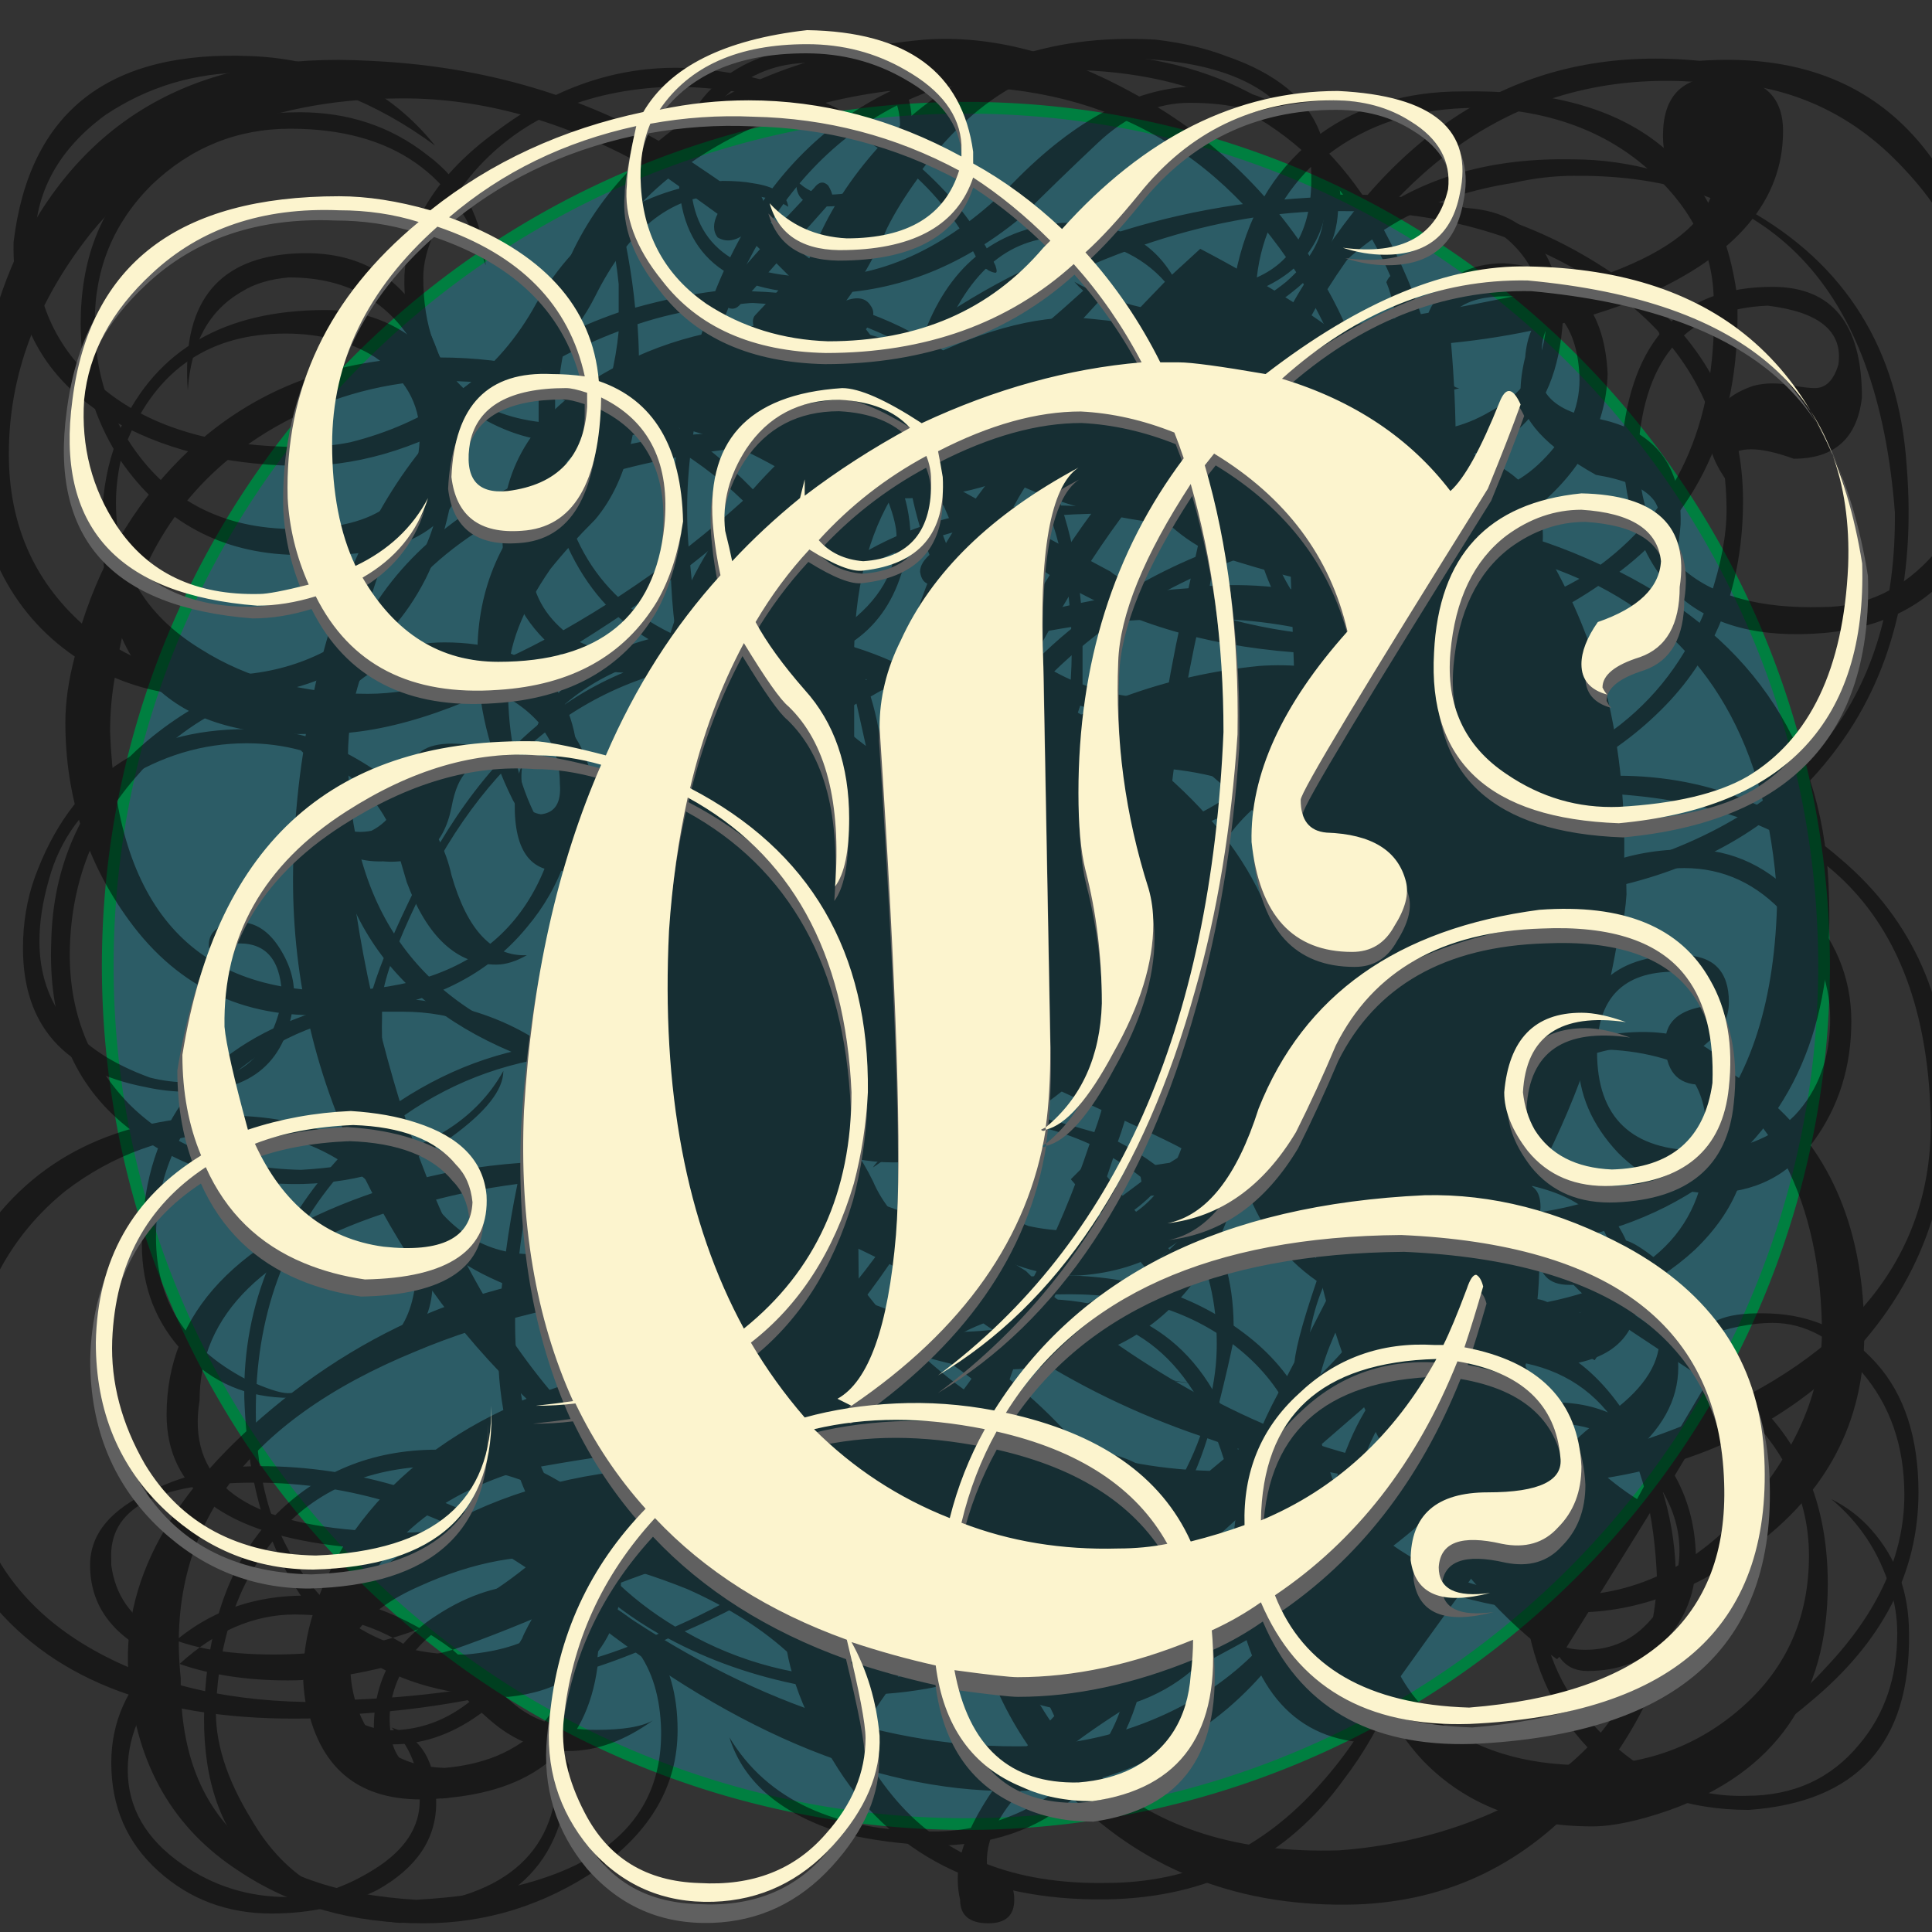 <?xml version="1.0" encoding="UTF-8" standalone="no"?>
<!-- Created with Inkscape (http://www.inkscape.org/) -->

<svg
   width="512"
   height="512"
   viewBox="0 0 512 512"
   version="1.1"
   id="svg1"
   xmlns="http://www.w3.org/2000/svg"
   xmlns:svg="http://www.w3.org/2000/svg"
   xmlns:rdf="http://www.w3.org/1999/02/22-rdf-syntax-ns#"
   xmlns:cc="http://creativecommons.org/ns#"
   xmlns:dc="http://purl.org/dc/elements/1.1/">
  <rect x="0" y="0" width="512" height="512" fill="#333333" stroke="none"/>
  <title
     id="title6">Calculating Chaos Logo</title>
  <defs
     id="defs1">
    <clipPath
       clipPathUnits="userSpaceOnUse"
       id="clipPath11">
      <path
         d="m 160.332,56.09 c 1.671,5.804 2.899,12.18 3.623,19.207 v 7.486 C 118.195,98.591 90.531,136.032 80.963,195.104 c -4.576,-1.248 -9.776,-1.871 -15.6,-1.871 -27.872,0 -46.592,13.105 -56.16,39.312 -2.08,5.824 -3.119,12.063 -3.119,18.719 0,20.384 10.815,32.656 32.447,36.816 3.744,0.832 7.488,1.248 11.232,1.248 17.056,0 26.416,-8.112 28.08,-24.336 0.416,-4.576 -0.832,-9.153 -3.744,-13.729 -2.912,-4.576 -6.447,-6.863 -10.607,-6.863 -5.824,0.416 -8.529,2.703 -8.113,6.863 2.496,-0.832 5.201,-1.248 8.113,-1.248 7.488,0 11.23,4.993 11.23,14.977 -2.912,14.56 -11.231,21.84 -24.959,21.84 -3.328,0 -6.656,-0.416 -9.984,-1.248 -19.552,-7.072 -29.328,-19.135 -29.328,-36.191 0,-4.992 0.832,-10.401 2.496,-16.225 2.912,-10.816 9.36,-19.551 19.344,-26.207 10.4,-6.656 21.424,-9.984 33.072,-9.984 4.992,0 9.776,0.623 14.352,1.871 l 0.625,0.625 c -1.248,7.904 -2.08,16.432 -2.496,25.584 -1.248,27.456 3.745,53.663 14.977,78.623 -19.136,19.552 -28.496,41.808 -28.08,66.768 0.416,12.48 2.287,23.713 5.615,33.697 -9.984,11.648 -15.393,27.663 -16.225,48.047 -1.248,34.528 16.017,53.664 51.793,57.408 29.12,-1.248 44.096,-15.183 44.928,-41.807 -1.248,-2.496 -2.08,-3.744 -2.496,-3.744 -0.416,0 -0.623,1.248 -0.623,3.744 0.416,22.464 -13.105,34.943 -40.561,37.439 -17.888,0.416 -31.409,-7.28 -40.561,-23.088 -6.656,-10.816 -9.775,-20.801 -9.359,-29.953 0.832,-17.888 5.825,-32.448 14.977,-43.68 10.816,27.04 31.614,40.768 62.398,41.184 12.896,-1.248 21.84,-6.864 26.832,-16.848 2.08,-4.16 3.121,-8.944 3.121,-14.352 0,-11.232 -5.616,-19.969 -16.848,-26.209 -9.152,-5.408 -19.76,-8.111 -31.824,-8.111 -17.472,0 -32.032,6.032 -43.68,18.096 -3.328,-9.568 -4.785,-20.383 -4.369,-32.447 0.832,-24.96 9.569,-45.967 26.209,-63.023 22.88,49.504 60.943,85.487 114.191,107.951 -0.832,4.16 -1.041,8.528 -0.625,13.104 0,12.064 4.369,24.961 13.105,38.689 14.976,24.96 39.103,37.23 72.383,36.814 27.04,-0.416 48.049,-11.024 63.025,-31.824 10.816,-14.144 17.887,-31.407 21.215,-51.791 7.904,3.328 16.848,5.615 26.832,6.863 2.08,15.808 8.321,28.705 18.721,38.689 10.816,9.568 24.335,14.352 40.559,14.352 28.704,-2.08 42.85,-17.681 42.434,-46.801 0,-10.816 -3.328,-19.967 -9.984,-27.455 -2.912,-3.328 -6.447,-6.033 -10.607,-8.113 7.488,6.24 12.688,14.145 15.6,23.713 1.248,3.744 1.871,7.695 1.871,11.855 0,11.648 -3.328,21.424 -9.984,29.328 -7.488,9.152 -17.471,13.729 -29.951,13.729 -13.312,0.416 -25.375,-4.368 -36.191,-14.352 -10.816,-9.984 -16.848,-21.424 -18.096,-34.32 h 5.615 c 17.056,0.832 33.696,-4.784 49.92,-16.848 19.968,-14.56 29.951,-33.489 29.951,-56.785 0,-27.04 -8.528,-47.84 -25.584,-62.4 -11.232,-9.152 -23.502,-14.559 -36.814,-16.223 -2.496,-0.416 -5.408,-0.625 -8.736,-0.625 4.16,-14.56 6.656,-27.872 7.488,-39.936 23.712,-5.824 42.223,-17.471 55.535,-34.943 15.392,-19.968 21.84,-45.345 19.344,-76.129 C 503.203,92.56 489.06,69.888 462.852,55.328 447.46,46.592 432.068,42.225 416.676,42.225 395.876,41.809 378.404,46.592 364.26,56.576 346.788,27.872 319.747,13.729 283.139,14.145 c -45.76,0.416 -76.96,21.423 -93.6,63.023 -6.656,0.832 -13.727,2.287 -21.215,4.367 -0.832,-8.736 -2.496,-18.096 -4.992,-28.08 -1.11,1.014 -1.93,1.671 -3,2.635 z M 283.139,18.512 c 35.36,0.416 61.36,13.937 78,40.561 -7.488,5.824 -13.52,12.895 -18.096,21.215 -7.904,-4.992 -16.223,-9.776 -24.959,-14.352 l -7.488,6.865 C 304.772,63.233 294.996,58.656 281.268,59.072 263.38,60.736 251.107,70.928 244.451,89.648 229.891,81.328 213.876,77.168 196.404,77.168 h -1.873 c 17.472,-39.936 47.007,-59.488 88.607,-58.656 z m 134.16,28.08 c 52,-0.416 80.289,29.328 84.865,89.232 0.416,48.256 -23.504,79.456 -71.76,93.6 0.416,-17.472 -1.457,-33.903 -5.617,-49.295 7.488,-5.824 13.313,-14.352 17.473,-25.584 1.664,-4.992 2.703,-10.194 3.119,-15.602 0.416,-15.808 -7.071,-25.168 -22.463,-28.08 -12.064,-2.08 -16.848,-7.903 -14.352,-17.471 0,-8.32 5.2,-12.897 15.6,-13.729 10.816,0.832 16.223,5.2 16.223,13.104 2.08,-9.568 -3.536,-14.768 -16.848,-15.6 -12.064,0.832 -18.512,6.657 -19.344,17.473 -0.832,3.328 -1.248,6.447 -1.248,9.359 0,7.072 6.657,14.352 19.969,21.84 7.488,1.248 12.479,3.328 14.975,6.24 1.248,1.248 2.289,4.16 3.121,8.736 0.416,15.392 -5.616,27.039 -18.096,34.943 -7.488,-23.712 -21.425,-45.552 -41.809,-65.52 v -1.248 c 0,-14.144 -4.784,-30.161 -14.352,-48.049 9.568,-6.24 21.008,-10.399 34.32,-12.479 5.408,-1.248 10.815,-1.873 16.223,-1.873 z M 199.523,80.287 c 15.808,0.832 30.368,5.201 43.68,13.105 -1.248,4.992 -2.287,10.399 -3.119,16.223 -22.464,15.808 -40.768,35.985 -54.912,60.529 -1.248,-10.4 -2.08,-18.096 -2.496,-23.088 -2.08,-21.216 1.455,-43.265 10.607,-66.145 3.328,-0.416 5.408,-0.625 6.24,-0.625 z m -11.232,1.248 c -7.072,19.136 -10.607,40.978 -10.607,65.521 0,10.4 1.039,20.799 3.119,31.199 -9.152,17.888 -16.223,37.44 -21.215,58.656 -17.056,-12.48 -25.377,-31.407 -24.961,-56.783 0,-8.736 3.744,-18.512 11.232,-29.328 3.328,-4.16 7.279,-8.529 11.855,-13.105 9.152,-10.816 12.896,-28.079 11.232,-51.791 6.24,-2.08 12.688,-3.537 19.344,-4.369 z m -24.336,6.24 c -1.664,17.056 -7.696,30.786 -18.096,41.186 -12.896,12.064 -19.344,26.831 -19.344,44.303 -1e-5,13.312 3.119,26.208 9.359,38.688 6.656,12.064 14.352,21.424 23.088,28.08 -2.496,12.896 -3.951,24.961 -4.367,36.193 h -1.873 c -16.64,0.832 -32.239,6.032 -46.799,15.6 -9.152,-29.952 -14.145,-59.071 -14.977,-87.359 5.824,4.16 10.192,9.567 13.104,16.223 1.248,4.576 2.496,8.945 3.744,13.105 5.408,14.56 13.313,21.84 23.713,21.84 2.496,0 5.199,-0.832 8.111,-2.496 -9.152,0.416 -15.807,-6.657 -19.967,-21.217 -2.912,-13.312 -12.272,-24.127 -28.08,-32.447 2.912,-57.408 27.039,-94.641 72.383,-111.697 z m 83.617,8.113 6.24,4.992 c -2.912,1.664 -5.824,3.535 -8.736,5.615 0.416,-3.328 1.248,-6.863 2.496,-10.607 z m 9.982,8.734 c 4.576,4.16 8.529,8.737 11.857,13.729 -8.32,9.984 -14.561,18.512 -18.721,25.584 -3.744,-9.568 -5.824,-18.928 -6.24,-28.08 4.576,-4.16 8.944,-7.904 13.104,-11.232 z M 119.027,388.545 c 23.712,1.664 34.943,9.983 33.695,24.959 0,14.976 -9.774,23.297 -29.326,24.961 -22.88,0.416 -39.313,-10.401 -49.297,-32.449 10.816,-12.064 25.792,-17.887 44.928,-17.471 z"
         style="font-size:624px;font-family:'Gothic Caps';-inkscape-font-specification:'Gothic Caps';display:inline;opacity:1;mix-blend-mode:normal"
         id="path12" />
    </clipPath>
  </defs>
  <g
     id="layer7"
     style="display:inline">
    <path
       id="path2"
       style="display:inline;fill:#007f40"
       d="M 484.945,255.973 A 228.973,228.973 0 0 1 255.973,484.945 228.973,228.973 0 0 1 27,255.973 228.973,228.973 0 0 1 255.973,27 228.973,228.973 0 0 1 484.945,255.973 Z" />
    <path
       id="circle2"
       style="display:inline;opacity:1;fill:#2c5c66"
       d="M 481.841,255.973 A 225.869,225.869 0 0 1 255.973,481.841 225.869,225.869 0 0 1 30.104,255.973 225.869,225.869 0 0 1 255.973,30.104 225.869,225.869 0 0 1 481.841,255.973 Z" />
  </g>
  <g
     id="layer4"
     style="display:inline;opacity:0.5;mix-blend-mode:normal">
    <path
       d="m 288.76,303.153 q -12.48,-5.616 -23.088,-5.616 -2.496,0 -10.608,1.872 -4.992,11.856 -11.232,23.088 15.6,6.24 28.08,14.352 l 1.872,1.872 q 8.736,-16.848 14.976,-35.568 z m 31.824,68.016 q 1.872,-7.488 1.872,-14.976 0,-33.072 -27.456,-49.296 -6.24,19.344 -15.6,36.816 19.968,16.224 41.184,27.456 z m 37.44,-200.928 q -16.224,-5.616 -35.568,-6.24 h -4.368 q -6.24,27.456 -8.736,55.536 36.192,-14.976 48.672,-49.296 z m -19.344,-69.264 q 7.488,6.24 22.464,18.096 -3.12,-19.968 -12.48,-37.44 -4.992,8.736 -9.984,19.344 z M 237.592,99.105 q 26.832,-14.976 47.424,-14.976 8.112,0.624 16.224,1.872 19.344,3.12 33.072,11.232 4.992,-11.856 11.232,-21.84 -33.072,-54.288 -96.72,-52.416 -39.312,1.872 -65.52,19.968 5.616,3.744 11.856,8.112 3.744,-1.872 5.616,0 2.496,1.872 1.248,6.24 1.872,1.248 3.744,3.12 l 9.984,-10.608 q 1.872,-2.496 3.744,-0.624 1.872,3.12 0.624,4.368 l -9.984,11.232 q 1.872,1.872 4.368,3.744 l 9.984,-10.608 q 1.872,-1.872 4.368,0 1.248,3.12 0,4.368 l -10.608,11.232 q 2.496,3.12 5.616,6.24 4.992,-1.872 6.864,1.248 1.872,2.496 -1.248,6.24 4.368,5.616 8.112,11.856 z m 55.536,190.32 q -14.352,-4.992 -31.824,-9.984 -1.872,8.112 -4.992,15.6 3.744,-0.624 8.112,-1.248 6.24,0.624 25.584,6.24 1.872,-4.992 3.12,-10.608 z m 79.248,54.912 q -8.736,-19.968 -39.312,-37.44 7.488,30.576 39.312,37.44 z m -3.12,43.68 q 6.864,-11.856 6.24,-24.336 0.624,-6.864 -1.248,-13.728 -39.936,-8.736 -46.8,-45.552 -12.48,-6.864 -28.08,-12.48 -1.248,5.616 -3.12,10.608 32.448,16.848 30.576,53.04 -1.248,6.24 -3.744,16.224 23.088,11.856 46.176,16.224 z m -57.408,11.856 q 10.608,9.984 18.72,22.464 6.864,-3.744 12.48,-8.112 14.976,-10.608 23.088,-21.84 -23.712,-3.12 -46.176,-11.232 -3.12,9.984 -8.112,18.72 z m -50.544,-29.328 q 28.704,9.984 48.048,27.456 5.616,-8.736 8.736,-17.472 -25.584,-8.736 -47.424,-23.088 -3.744,6.24 -9.36,13.104 z m -46.176,-9.984 q 20.592,1.872 39.936,8.112 5.616,-7.488 9.984,-14.976 l -3.744,-2.496 q -13.104,-9.984 -25.584,-16.224 -9.36,13.728 -20.592,25.584 z m -121.056,44.928 q 14.352,-19.968 39.312,-31.824 -1.872,-10.608 -1.248,-22.464 1.248,-19.344 4.992,-37.44 -14.352,1.872 -26.832,5.616 4.368,8.736 4.368,19.968 0,21.216 -25.584,21.216 19.968,-1.248 21.216,-23.088 0,-8.736 -5.616,-16.848 -51.792,16.224 -51.792,50.544 -4.992,30.576 41.184,34.32 z m -13.104,45.552 q -0.624,-3.744 -0.624,-6.864 0,-16.224 10.608,-34.32 -46.8,-4.992 -46.8,-34.944 0,-40.56 56.16,-59.28 -17.472,-16.848 -39.936,-15.6 -24.336,1.248 -43.056,15.6 -26.208,21.216 -26.832,61.152 0,39.312 31.2,58.656 24.336,14.976 59.28,15.6 z m 14.352,3.12 q 5.616,13.728 22.464,14.352 7.488,-0.624 13.728,-3.12 14.976,-6.24 18.72,-21.216 -26.832,8.112 -54.912,9.984 z m 8.112,-43.68 q -9.984,13.104 -10.608,30.576 0,4.992 1.248,9.36 30.576,-1.248 56.784,-8.736 1.248,-5.616 1.248,-11.232 0.624,-6.24 6.24,-1.872 0.624,5.616 0,10.608 8.112,-2.496 16.224,-6.24 -20.592,-11.856 -31.824,-29.952 -9.984,3.12 -32.448,6.864 -2.496,0.624 -6.864,0.624 z m 33.696,-20.592 q -18.096,5.616 -29.328,16.224 h 1.872 q 14.352,-0.624 31.824,-6.24 -2.496,-4.368 -4.368,-9.984 z m 38.064,-4.992 q -2.496,0 -4.368,0 -6.24,0 -27.456,3.744 1.872,4.368 4.368,9.36 13.728,-4.992 27.456,-13.104 z m 51.792,14.976 q -20.592,-11.232 -44.928,-14.352 -15.6,9.36 -33.072,15.6 11.232,18.72 29.952,29.952 26.832,-11.856 48.048,-31.2 z m 41.184,35.568 q -14.976,-20.592 -37.44,-33.696 -21.84,18.72 -49.296,30.576 21.84,12.48 48.048,12.48 19.344,0 38.688,-9.36 z m 129.792,-142.896 q 9.984,19.344 9.984,41.808 0,5.616 -0.624,11.232 45.552,-8.112 44.928,-44.928 0,-21.84 -21.84,-23.088 -24.336,3.12 -20.592,23.088 -1.248,-4.368 -1.248,-8.112 0,-16.848 20.592,-18.72 29.952,-3.12 33.696,22.464 2.496,19.344 -13.728,34.944 -16.224,14.976 -42.432,19.344 -3.12,21.84 -17.472,39.936 5.616,0 9.36,0 34.32,-5.616 58.032,-17.472 58.032,-27.456 54.912,-80.496 -3.744,-79.248 -88.608,-82.368 h -1.248 q 4.992,13.728 4.368,29.328 -0.624,10.608 -3.744,19.344 -7.488,22.464 -24.336,33.696 z m -54.288,-46.176 q 33.696,13.728 51.168,41.808 16.224,-16.848 16.848,-44.928 0,-7.488 -7.488,-30.576 -41.808,8.112 -60.528,33.696 z m -35.568,-11.856 q 11.856,3.744 29.952,9.36 l 3.12,1.248 q 20.592,-28.704 60.528,-36.816 -13.104,-26.208 -41.184,-36.816 -14.352,41.184 -51.168,49.92 -0.624,5.616 -0.624,9.36 z m -36.816,-13.104 q 14.352,5.616 32.448,11.856 v -2.496 q 0.624,-1.872 0.624,-8.736 -3.12,0.624 -6.864,1.248 2.496,-0.624 6.864,-1.872 2.496,-28.704 8.736,-57.408 -24.336,0 -46.176,5.616 1.248,7.488 2.496,14.976 l 6.24,-1.248 q 4.368,-0.624 4.992,3.12 0,2.496 -3.12,5.616 l -6.864,1.248 q 1.248,14.976 0.624,28.08 z m 46.176,-76.752 q -6.24,-3.744 -10.608,-8.736 -24.96,-26.832 -45.552,-26.832 -4.992,-1.248 -16.224,2.496 8.112,15.6 13.728,31.824 l 8.736,-1.872 q 3.744,-0.624 4.992,3.744 -0.624,1.872 -3.12,4.992 l -7.488,1.872 q 1.872,6.24 3.744,13.104 23.088,-7.488 49.296,-9.36 1.248,-5.616 2.496,-11.232 z m 44.928,9.36 q -4.368,0.624 -8.736,0.624 -8.112,0 -31.2,-7.488 -1.248,4.368 -1.872,8.112 h 0.624 q 18.096,-1.248 39.936,4.992 0.624,-3.12 1.248,-6.24 z m -131.664,30.576 q 2.496,8.112 3.12,16.848 13.104,9.36 33.072,18.096 0.624,-12.48 -1.248,-24.96 l -8.736,1.872 q -3.744,1.248 -4.992,-3.12 0.624,-2.496 3.12,-5.616 l 9.984,-1.872 q -1.248,-7.488 -3.12,-14.352 -16.224,4.368 -31.2,13.104 z m -4.992,-14.352 q 2.496,4.992 3.744,9.984 14.976,-8.112 31.824,-13.728 -1.872,-6.864 -3.744,-13.728 l -8.736,1.872 q -4.368,1.248 -4.992,-3.12 0,-2.496 3.12,-4.992 l 7.488,-1.872 q -6.24,-16.224 -14.352,-31.2 -4.992,1.872 -9.36,4.368 9.984,8.112 10.608,24.336 -0.624,5.616 -2.496,9.984 -3.744,11.856 -13.104,18.096 z m -14.976,-26.832 q 8.112,10.608 13.104,22.464 13.728,-9.984 13.728,-23.712 0,-6.864 -8.736,-23.088 -13.104,9.36 -18.096,24.336 z m -62.4,-44.304 q 29.328,8.112 51.168,30.576 13.728,-15.6 33.072,-27.456 -3.744,-5.616 -8.112,-11.232 -4.992,1.872 -6.864,-1.248 -1.872,-2.496 1.248,-6.24 -2.496,-2.496 -4.992,-5.616 l -9.984,9.984 q -1.872,2.496 -3.744,0 -1.248,-3.12 0,-4.368 l 9.36,-9.984 q -1.872,-1.872 -3.744,-3.744 l -9.36,10.608 q -1.872,2.496 -4.368,0.624 -1.248,-3.12 0,-4.368 l 9.36,-10.608 q -1.872,-1.872 -4.368,-3.744 -3.744,2.496 -6.864,0.624 -1.872,-2.496 0,-6.24 -6.864,-4.992 -13.104,-9.36 -24.336,19.968 -28.704,51.792 z M 21.688,165.249 q 8.736,-27.456 28.704,-46.176 24.96,-23.088 61.152,-24.336 -10.608,-21.216 -34.944,-21.216 -7.488,0.624 -12.48,3.744 -13.104,7.488 -14.352,26.208 -2.496,-33.696 26.832,-36.192 29.952,-2.496 39.936,27.456 13.728,0 26.832,3.12 3.12,-33.072 25.584,-54.912 -32.448,-17.472 -64.272,-16.848 -51.792,0.624 -80.496,35.568 -21.84,27.456 -21.84,58.656 0,27.456 19.344,44.928 z m 92.352,-64.272 h -1.872 q -22.464,1.872 -41.808,13.728 -31.2,19.344 -38.688,57.408 11.856,6.864 26.832,6.864 24.336,0 41.184,-16.224 17.472,-16.224 17.472,-39.312 0,-13.104 -3.12,-22.464 z m 28.704,3.12 q -12.48,-3.12 -24.336,-3.12 3.12,10.608 2.496,22.464 -1.872,17.472 -8.112,29.952 -15.6,30.576 -52.416,31.2 -16.848,0.624 -29.952,-4.992 -1.248,6.864 -1.248,14.352 2.496,69.264 60.528,68.64 56.16,-1.248 59.904,-57.408 -1.248,-8.736 -4.368,-14.976 -8.112,-15.6 -27.456,-16.224 -30.576,-0.624 -33.072,30.576 0.624,18.096 13.728,15.6 7.488,-3.744 9.984,-15.6 1.248,-7.488 11.232,-7.488 9.984,0 11.856,5.616 -9.36,-2.496 -11.856,11.232 -3.12,15.6 -18.096,14.352 -18.72,0.624 -19.968,-23.712 0,-16.224 11.856,-26.208 10.608,-8.112 24.336,-8.112 35.568,0 35.568,35.568 0,23.712 -13.728,39.936 -16.848,20.592 -50.544,23.088 -34.944,2.496 -54.912,-24.96 -16.848,-23.088 -16.848,-52.416 0,-8.112 2.496,-17.472 -25.584,-17.472 -27.456,-55.536 2.496,-31.2 13.104,-53.04 26.832,-53.04 92.352,-49.296 42.432,1.872 76.752,21.216 28.08,-23.088 70.512,-26.832 26.208,-1.872 55.536,14.352 29.952,16.224 48.048,45.552 38.064,-60.528 101.712,-54.288 70.512,-4.992 81.12,84.24 0,63.024 -48.048,67.392 -51.168,4.368 -53.664,-49.92 3.744,-41.808 39.936,-41.808 23.712,0 23.712,29.328 -1.872,16.224 -18.096,16.224 -6.864,-2.496 -11.232,-2.496 -8.736,0 -6.24,8.736 -4.992,-6.864 -4.992,-12.48 0,0 0.624,0 0,-9.36 11.232,-13.104 2.496,-0.624 4.992,-0.624 2.496,0 5.616,0.624 3.744,0.624 5.616,0.624 4.368,0 6.24,-6.24 1.872,-13.104 -18.72,-15.6 -31.824,1.248 -34.32,38.064 0,43.056 48.672,41.808 17.472,0 29.952,-14.352 13.728,-16.848 13.728,-46.176 0,-32.448 -21.84,-55.536 -21.84,-23.712 -54.912,-23.088 -60.528,-4.368 -97.968,54.912 11.856,21.216 14.352,45.552 11.856,8.112 24.96,8.112 9.984,0 18.72,-9.36 9.36,-9.984 8.736,-21.84 -1.248,-20.592 -19.344,-20.592 -16.848,0 -16.848,12.48 0.624,11.856 4.368,11.856 -8.736,3.12 -9.36,-12.48 0,-6.24 2.496,-9.984 4.992,-10.608 18.72,-10.608 26.208,1.872 27.456,29.328 -0.624,21.216 -20.592,36.816 -17.472,14.352 -40.56,18.096 -0.624,3.12 -1.248,6.864 41.808,13.104 56.16,44.928 h 1.872 q 38.064,-2.496 66.144,21.84 28.704,24.336 28.704,64.896 0,43.056 -31.2,71.76 -33.072,29.328 -85.488,29.328 -5.616,0.624 -13.728,0.624 -19.344,21.84 -71.136,48.672 -58.032,31.824 -53.04,53.664 6.864,0 6.864,6.864 0,6.24 -6.864,6.24 -7.488,0 -7.488,-6.24 -0.624,-2.496 -0.624,-5.616 0,-16.224 25.584,-43.056 -3.744,-8.112 -8.736,-15.6 -18.096,9.36 -41.808,9.984 -8.112,-0.624 -16.224,-2.496 -19.344,-3.744 -35.568,-12.48 -9.36,4.368 -18.72,7.488 -4.368,32.448 -41.808,34.944 -27.456,2.496 -34.32,-21.216 -58.656,1.248 -84.864,-31.2 -16.848,-21.216 -16.848,-48.048 0,-26.208 14.352,-48.048 21.216,-31.824 65.52,-32.448 9.36,0 17.472,1.872 19.344,4.368 28.704,16.224 14.352,-4.368 31.824,-5.616 11.232,-51.792 40.56,-87.36 -4.368,-13.104 -4.368,-28.704 0,-9.984 2.496,-19.968 -29.952,-13.728 -34.32,-58.032 0,-4.992 0,-9.984 z m 54.288,28.704 q -19.968,-19.344 -49.92,-27.456 0,3.744 0,7.488 0,39.936 30.576,54.912 5.616,-18.096 19.344,-34.944 z m 23.712,34.944 q -4.992,-10.608 -11.232,-19.968 -1.248,6.864 -1.248,14.352 0,4.992 1.248,9.984 6.24,-1.248 11.232,-4.368 z m 4.992,14.352 q -1.248,-4.992 -3.12,-9.984 -4.992,2.496 -11.232,3.744 1.872,5.616 6.24,11.232 4.368,-2.496 8.112,-4.992 z m 3.744,15.6 q -1.248,-5.616 -2.496,-11.232 -3.12,1.872 -6.24,3.744 3.744,3.744 8.736,7.488 z m -24.96,113.568 q 13.104,-19.968 19.968,-44.304 -31.2,-13.728 -43.056,-39.936 -27.456,34.32 -39.312,80.496 4.992,-0.624 9.36,-0.624 25.584,-0.624 53.04,4.368 z m -3.744,9.36 q -14.976,17.472 -37.44,32.448 20.592,-13.728 35.568,-33.072 -27.456,-8.112 -49.92,-7.488 -1.248,0 -8.112,0.624 -4.368,19.968 -4.368,37.44 0,10.608 1.872,20.592 29.952,-12.48 59.28,-11.232 4.368,-0.624 10.608,0 13.104,-12.48 23.712,-26.832 -14.976,-7.488 -31.2,-12.48 z m 26.832,-51.792 q -6.24,23.712 -20.592,43.056 17.472,3.744 32.448,9.36 6.24,-9.984 10.608,-21.216 -9.984,3.12 -18.72,9.36 2.496,-4.368 20.592,-13.104 3.744,-8.736 6.24,-17.472 -6.24,-1.872 -14.352,-4.368 -4.368,-1.248 -16.224,-5.616 z"
       id="text6"
       style="font-size:624px;font-family:'Gothic Caps';-inkscape-font-specification:'Gothic Caps'"
       aria-label="S" />
    <path
       d="m 313.092,304.304 q -4.368,-2.496 -42.432,-19.968 -11.232,8.112 -11.232,22.464 0,13.104 13.104,18.096 5.616,1.248 11.232,1.248 21.216,0 29.328,-21.84 z m 11.232,82.368 q -13.104,-41.808 -51.792,-38.688 -14.352,1.248 -27.456,11.856 31.824,28.704 75.504,29.952 z m -250.224,19.344 q 14.976,33.072 49.296,32.448 29.328,-2.496 29.328,-24.96 1.872,-22.464 -33.696,-24.96 -28.704,-0.624 -44.928,17.472 z m 197.808,-290.784 q 15.6,-18.72 36.816,-40.56 -9.36,-10.608 -26.832,-11.856 -22.464,0 -33.072,29.328 4.992,3.12 9.36,6.864 1.872,0 3.12,2.496 v 0 q 6.24,6.24 10.608,13.728 z m -35.568,134.16 q 18.72,12.48 44.928,21.216 17.472,5.616 32.448,15.6 -1.872,-13.728 -17.472,-24.336 -34.32,-22.464 -35.568,-23.712 l -1.248,-1.248 q -9.984,8.112 -23.088,12.48 z m -16.848,0 q -18.096,-18.096 -28.704,-41.184 -3.12,17.472 -1.248,28.08 0,2.496 1.872,13.104 10.608,1.872 19.968,1.248 1.872,0 8.112,-1.248 z m 36.192,-15.6 q -18.096,-17.472 -18.096,-41.808 0,-18.096 9.984,-41.808 -6.24,-14.976 -7.488,-29.952 -36.816,36.192 -47.424,78.624 11.232,28.08 38.688,47.424 13.728,-4.368 24.336,-12.48 z m 18.096,-107.952 q -11.232,16.224 -11.232,29.952 0,4.992 1.248,9.36 8.736,9.984 19.968,14.976 1.872,-29.952 -9.984,-54.288 z m -16.224,-21.216 q -6.24,4.992 -13.104,11.232 0.624,13.728 6.24,28.08 6.24,-10.608 18.72,-25.584 -4.992,-7.488 -11.856,-13.728 z m -9.984,-8.736 q -1.872,5.616 -2.496,10.608 4.368,-3.12 8.736,-5.616 -3.12,-2.496 -6.24,-4.992 z m -54.288,-14.976 q -13.728,34.32 -10.608,66.144 0.624,7.488 2.496,23.088 21.216,-36.816 54.912,-60.528 1.248,-8.736 3.12,-16.224 -19.968,-11.856 -43.68,-13.104 -1.248,0 -6.24,0.624 z m -24.336,4.992 q 2.496,35.568 -11.232,51.792 -6.864,6.864 -11.856,13.104 -11.232,16.224 -11.232,29.328 -0.624,38.064 24.96,56.784 7.488,-31.824 21.216,-58.656 -3.12,-15.6 -3.12,-31.2 0,-36.816 10.608,-65.52 -9.984,1.248 -19.344,4.368 z m 39.312,326.976 q 1.248,-9.36 3.744,-17.472 -57.408,-44.304 -57.408,-116.064 h -1.248 q -25.584,1.872 -46.176,16.224 29.952,91.104 101.088,117.312 z m 141.024,-29.328 q 6.864,19.344 26.208,29.952 1.248,-23.088 -6.864,-47.424 -6.24,6.24 -9.984,9.36 z m 3.12,-46.176 q -5.616,10.608 -6.24,24.96 0,3.12 0,5.616 8.736,-8.112 15.6,-16.848 -3.744,-7.488 -9.36,-13.728 z m 32.448,-23.712 q -18.096,3.12 -28.08,17.472 4.368,7.488 8.112,16.224 11.856,-16.224 19.968,-33.696 z m -41.808,57.408 q 0,-4.992 0,-9.984 0.624,-6.864 7.488,-26.208 -9.984,-11.856 -23.712,-21.84 -14.352,23.088 -40.56,24.96 -13.104,0.624 -26.832,-7.488 -15.6,-9.984 -14.352,-23.712 1.248,-5.616 3.12,-10.608 6.24,-10.608 17.472,-14.352 -24.336,-11.856 -42.432,-29.328 -6.864,1.248 -10.608,0.624 -5.616,0.624 -20.592,0 3.12,15.6 8.112,30.576 21.84,9.984 31.2,29.328 1.872,4.368 4.992,8.112 6.864,8.736 15.6,12.48 -9.36,-1.248 -16.224,-4.368 -17.472,-6.864 -22.464,-23.088 -2.496,-9.36 -11.232,-15.6 14.352,39.936 38.064,64.272 14.352,-9.36 33.696,-10.608 42.432,-0.624 54.288,39.936 8.112,-6.24 14.976,-13.104 z m 31.824,47.424 q -21.84,-10.608 -28.704,-31.824 -8.112,6.864 -14.976,12.48 v 3.744 q 1.872,19.344 -9.36,33.696 -11.232,13.728 -29.952,16.848 -21.84,0.624 -26.208,-9.36 9.984,6.24 24.96,5.616 13.728,-0.624 24.96,-11.856 14.352,-13.728 12.48,-34.32 v -1.248 q -25.584,23.088 -32.448,30.576 -33.072,-2.496 -75.504,-31.2 -1.872,7.488 -1.872,14.352 13.104,3.744 27.456,5.616 -8.112,3.12 -27.456,-3.12 0,36.192 19.344,58.656 19.344,22.464 55.536,21.84 33.696,0 56.784,-26.208 21.216,-23.712 24.96,-54.288 z m 64.272,-68.64 q 5.616,4.992 5.616,12.48 0,13.104 -13.104,23.712 -6.864,5.616 -13.728,10.608 -9.984,10.608 -9.984,26.208 3.744,0 6.864,0 29.328,0 50.544,-26.208 18.096,-22.464 17.472,-45.552 -0.624,-26.832 -11.232,-45.552 -15.6,-26.832 -47.424,-27.456 h -2.496 q -5.616,16.848 -13.728,32.448 22.464,5.616 26.208,29.328 1.248,19.344 -19.344,21.84 -15.6,0 -13.728,-10.608 1.248,-6.864 5.616,-6.864 3.12,0 6.864,3.12 13.104,3.12 13.728,-11.856 0,-16.224 -21.216,-21.216 -14.352,27.456 -34.944,49.296 4.992,16.224 7.488,40.56 0.624,3.12 -0.624,10.608 11.856,6.24 25.584,7.488 -0.624,-32.448 21.84,-46.8 14.352,-9.984 14.352,-20.592 0,-2.496 -0.624,-4.992 z m -45.552,-115.44 q -2.496,-11.232 -5.616,-22.464 -6.864,-4.368 -16.848,-4.992 -10.608,-0.624 -19.344,8.736 16.848,17.472 41.808,18.72 z m -48.048,-152.256 q 17.472,11.856 31.2,24.336 -1.872,-23.088 -13.104,-43.056 -11.232,8.112 -18.096,18.72 z m 7.488,86.736 q 4.992,-4.368 8.736,-10.608 -11.856,-16.848 -27.456,-28.08 1.248,23.712 18.72,38.688 z m 23.088,12.48 q -5.616,-10.608 -11.232,-19.344 -4.368,4.992 -8.736,9.36 8.736,6.864 19.968,9.984 z m 48.672,-1.248 q 6.24,23.088 5.616,49.296 72.384,-21.216 71.76,-93.6 -6.864,-89.856 -84.864,-89.232 -8.112,0 -16.224,1.872 -19.968,3.12 -34.32,12.48 14.352,26.832 14.352,48.048 v 1.248 q 30.576,29.952 41.808,65.52 18.72,-11.856 18.096,-34.944 -1.248,-6.864 -3.12,-8.736 -3.744,-4.368 -14.976,-6.24 -19.968,-11.232 -19.968,-21.84 0,-4.368 1.248,-9.36 1.248,-16.224 19.344,-17.472 19.968,1.248 16.848,15.6 0,-11.856 -16.224,-13.104 -15.6,1.248 -15.6,13.728 -3.744,14.352 14.352,17.472 23.088,4.368 22.464,28.08 -0.624,8.112 -3.12,15.6 -6.24,16.848 -17.472,25.584 z m -73.008,-4.992 q -14.976,12.48 -37.44,14.352 -15.6,1.872 -28.08,-2.496 l -0.624,1.872 q 4.368,2.496 8.736,4.992 4.992,-2.496 11.232,-2.496 21.84,0 43.056,21.216 8.112,-8.112 22.464,-9.36 9.984,1.872 15.6,5.616 -3.744,-11.856 -8.112,-22.464 -16.224,-2.496 -26.832,-11.232 z m -21.216,-47.424 q -19.968,-13.104 -44.304,-17.472 -2.496,2.496 -9.984,11.856 9.36,18.72 10.608,43.68 0,8.112 0,15.6 11.232,4.368 25.584,3.744 21.216,0 36.192,-12.48 -16.224,-15.6 -18.096,-44.928 z m 30.576,-68.64 q -24.96,-39.936 -78,-40.56 -62.4,-1.248 -88.608,58.656 h 1.872 q 26.208,0 48.048,12.48 9.984,-28.08 36.816,-30.576 20.592,-0.624 29.328,13.728 l 7.488,-6.864 q 13.104,6.864 24.96,14.352 6.864,-12.48 18.096,-21.216 z m -15.6,165.984 q -3.744,9.36 -2.496,20.592 3.12,29.328 43.056,31.824 3.12,0 9.984,-0.624 1.248,-9.36 1.248,-16.224 0,-4.368 -3.12,-22.464 -27.456,-0.624 -48.672,-13.104 z m -50.544,-30.576 q 48.048,33.696 45.552,76.128 -2.496,17.472 -8.112,30.576 12.48,11.232 21.84,26.208 11.856,-17.472 32.448,-18.096 6.24,-14.976 8.736,-29.328 -5.616,0.624 -10.608,1.872 -17.472,1.248 -30.576,-8.736 -12.48,-9.984 -15.6,-27.456 -1.248,-12.48 3.12,-23.088 -5.616,-3.744 -26.208,-21.84 -10.608,-8.736 -20.592,-6.24 z m -203.424,4.992 q 23.712,12.48 28.08,32.448 6.24,21.84 19.968,21.216 -4.368,2.496 -8.112,2.496 -15.6,0 -23.712,-21.84 -1.872,-6.24 -3.744,-13.104 -4.368,-9.984 -13.104,-16.224 1.248,42.432 14.976,87.36 21.84,-14.352 46.8,-15.6 h 1.872 q 0.624,-16.848 4.368,-36.192 -13.104,-9.984 -23.088,-28.08 -9.36,-18.72 -9.36,-38.688 0,-26.208 19.344,-44.304 15.6,-15.6 18.096,-41.184 Q 95.94,113.36 91.572,199.472 Z m -53.04,88.608 q -32.448,-6.24 -32.448,-36.816 0,-9.984 3.12,-18.72 14.352,-39.312 56.16,-39.312 8.736,0 15.6,1.872 14.352,-88.608 82.992,-112.32 0,-4.368 0,-7.488 -6.24,-60.528 -59.28,-60.528 -20.592,0 -35.568,15.6 -14.352,15.6 -14.352,36.816 0.624,43.056 34.944,43.056 13.104,0 21.84,-10.608 9.36,-10.608 9.36,-24.336 0,-16.848 -11.856,-16.848 -3.744,0 -10.608,6.24 -1.248,-3.12 -1.248,-6.24 0,-8.112 8.736,-8.736 18.72,0 19.968,17.472 2.496,43.056 -36.816,46.8 -38.064,0.624 -38.064,-46.8 0,-15.6 9.984,-31.824 14.352,-24.336 43.68,-24.96 2.496,69.264 14.976,73.632 7.488,2.496 43.68,-30.576 3.744,14.976 4.992,28.08 11.232,-3.12 21.216,-4.368 24.96,-62.4 93.6,-63.024 54.912,-0.624 81.12,42.432 21.216,-14.976 52.416,-14.352 23.088,0 46.176,13.104 39.312,21.84 42.432,68.016 3.744,46.176 -19.344,76.128 -19.968,26.208 -55.536,34.944 -1.248,18.096 -7.488,39.936 4.992,0 8.736,0.624 19.968,2.496 36.816,16.224 25.584,21.84 25.584,62.4 0,34.944 -29.952,56.784 -24.336,18.096 -49.92,16.848 -3.12,0 -5.616,0 1.872,19.344 18.096,34.32 16.224,14.976 36.192,14.352 18.72,0 29.952,-13.728 9.984,-11.856 9.984,-29.328 0,-6.24 -1.872,-11.856 -4.368,-14.352 -15.6,-23.712 6.24,3.12 10.608,8.112 9.984,11.232 9.984,27.456 0.624,43.68 -42.432,46.8 -24.336,0 -40.56,-14.352 -15.6,-14.976 -18.72,-38.688 -14.976,-1.872 -26.832,-6.864 -4.992,30.576 -21.216,51.792 -22.464,31.2 -63.024,31.824 -49.92,0.624 -72.384,-36.816 -13.104,-20.592 -13.104,-38.688 -0.624,-6.864 0.624,-13.104 -79.872,-33.696 -114.192,-107.952 -24.96,25.584 -26.208,63.024 -0.624,18.096 4.368,32.448 17.472,-18.096 43.68,-18.096 18.096,0 31.824,8.112 16.848,9.36 16.848,26.208 0,8.112 -3.12,14.352 -7.488,14.976 -26.832,16.848 -46.176,-0.624 -62.4,-41.184 -13.728,16.848 -14.976,43.68 -0.624,13.728 9.36,29.952 13.728,23.712 40.56,23.088 41.184,-3.744 40.56,-37.44 0,-3.744 0.624,-3.744 0.624,0 2.496,3.744 -1.248,39.936 -44.928,41.808 -53.664,-5.616 -51.792,-57.408 1.248,-30.576 16.224,-48.048 -4.992,-14.976 -5.616,-33.696 -0.624,-37.44 28.08,-66.768 -16.848,-37.44 -14.976,-78.624 0.624,-13.728 2.496,-25.584 l -0.624,-0.624 q -6.864,-1.872 -14.352,-1.872 -17.472,0 -33.072,9.984 -14.976,9.984 -19.344,26.208 -2.496,8.736 -2.496,16.224 0,25.584 29.328,36.192 4.992,1.248 9.984,1.248 20.592,0 24.96,-21.84 0,-14.976 -11.232,-14.976 -4.368,0 -8.112,1.248 -0.624,-6.24 8.112,-6.864 6.24,0 10.608,6.864 4.368,6.864 3.744,13.728 -2.496,24.336 -28.08,24.336 -5.616,0 -11.232,-1.248 z"
       id="text5"
       clip-path="url(#clipPath11)"
       style="font-size:624px;font-family:'Gothic Caps';-inkscape-font-specification:'Gothic Caps'"
       aria-label="O" />
    <path
       d="m 47.584,440.96 q 14.352,-13.104 30.576,-13.104 19.344,0 33.696,11.232 -20.592,6.24 -35.568,6.24 -16.224,0 -28.704,-4.368 z m 72.384,-3.744 q -19.344,-14.352 -39.312,-14.352 -23.088,0 -38.688,16.224 -18.096,-8.112 -18.096,-24.336 0,-12.48 16.848,-19.968 13.104,-6.24 28.08,-6.24 38.688,0 74.88,23.088 33.072,-28.704 66.768,-111.072 -18.096,-12.48 -18.096,-35.568 0,-25.584 14.976,-39.936 15.6,-14.976 41.184,-15.6 39.936,-90.48 84.24,-114.192 14.976,-8.112 34.944,-10.608 17.472,-2.496 54.288,-10.608 -28.704,-18.096 -66.144,-18.096 h -1.248 q -0.624,12.48 -11.856,21.216 -10.608,8.736 -24.336,9.36 -36.816,45.552 -79.872,45.552 -14.976,0 -28.704,-6.24 -23.088,23.712 -56.16,44.304 6.24,3.12 13.104,3.12 24.336,0 33.696,-22.464 -5.616,27.456 -34.32,27.456 -9.36,0 -17.472,-4.992 -35.568,20.592 -61.152,21.216 h -4.992 q -55.536,1.872 -55.536,-54.912 0,-11.232 3.12,-20.592 -8.736,-14.976 -8.736,-33.072 0,-25.584 15.6,-40.56 16.224,-15.6 42.432,-15.6 19.344,0 33.696,11.232 14.352,10.608 15.6,29.328 -11.232,-36.192 -51.792,-36.192 -21.216,0 -36.816,14.976 -14.976,14.976 -14.976,36.192 0,15.6 6.864,28.08 14.352,-31.2 54.288,-31.2 14.976,0 26.208,9.984 11.856,9.36 11.856,24.336 0,30.576 -38.064,30.576 h -8.112 q -29.328,-0.624 -46.176,-24.96 -1.248,5.616 -1.248,11.232 0,24.96 22.464,38.688 18.72,11.856 44.304,11.856 19.968,0 46.8,-14.352 -11.232,-11.232 -11.232,-28.704 0,-26.208 26.832,-41.808 22.464,-13.104 50.544,-13.104 13.728,0 28.704,5.616 48.048,-36.816 111.696,-39.312 -3.12,-24.96 -35.568,-24.96 -13.104,0 -24.336,10.608 -10.608,9.984 -20.592,19.968 -24.336,19.968 -53.04,19.968 -37.44,0 -37.44,-31.824 0,-14.976 9.984,-23.712 10.608,-9.36 26.208,-9.36 25.584,0 25.584,19.968 0,8.736 -6.864,15.6 -6.24,6.24 -15.6,6.24 -8.736,0 -8.112,-6.864 3.744,3.744 8.112,3.744 19.344,0 19.344,-18.096 0,-16.848 -23.712,-16.848 -13.104,0 -22.464,8.736 -9.36,8.112 -9.36,21.216 0,26.832 33.696,26.832 26.832,0 51.792,-24.96 24.96,-25.584 49.296,-25.584 14.976,0 25.584,8.112 10.608,7.488 11.856,20.592 h 3.12 q 38.064,0 68.64,20.592 23.088,-8.736 26.832,-21.216 -13.104,-1.248 -13.104,-14.976 0,-15.6 14.976,-15.6 16.848,0 16.848,14.352 0,27.456 -36.816,43.68 26.208,21.84 26.208,54.288 0,33.072 -20.592,54.288 -20.592,21.216 -52.416,26.832 0,36.192 0,73.632 0,49.92 20.592,84.24 h 1.248 q 18.72,-0.624 29.952,14.352 l 11.856,-19.968 q -8.736,-5.616 -23.712,-15.6 -2.496,4.368 -6.24,9.984 -1.248,-0.624 -5.616,-3.12 -3.744,-3.12 -3.744,-4.368 0,-1.248 2.496,-1.248 2.496,-3.12 5.616,-6.864 -2.496,-2.496 -4.368,-4.368 -0.624,0 -1.248,0 -8.112,0 -8.112,-8.736 0,-1.248 0.624,-2.496 l -1.872,-3.12 -1.248,-1.872 h -0.624 q -4.992,0 -4.992,-6.24 0,-1.248 0.624,-2.496 -8.112,-18.72 -8.112,-35.568 0,-24.336 15.6,-39.312 15.6,-15.6 39.936,-15.6 17.472,0 29.952,14.352 13.104,13.728 13.104,31.2 0,18.096 -9.984,31.824 -9.984,13.728 -27.456,13.728 -13.728,0 -24.336,-10.608 -10.608,-11.232 -10.608,-24.96 0,-27.456 27.456,-27.456 12.48,0 12.48,12.48 0,6.24 -5.616,10.608 -4.992,4.368 -4.992,5.616 0,3.12 7.488,4.368 -2.496,1.248 -4.368,1.248 -9.36,0 -9.36,-11.232 0,-7.488 9.36,-9.36 1.872,-3.12 1.872,-4.992 0,-4.368 -8.736,-4.368 -20.592,0 -20.592,21.216 0,26.208 27.456,26.208 15.6,0 24.96,-9.36 9.36,-9.984 9.36,-25.584 0,-15.6 -11.856,-27.456 -11.232,-12.48 -26.832,-12.48 -22.464,0 -36.192,14.976 -13.728,14.976 -13.728,38.064 0,15.6 7.488,30.576 4.368,0.624 4.368,6.24 0,1.248 -0.624,1.872 1.872,2.496 3.744,4.992 0.624,0 1.248,0 8.112,0 8.112,8.112 0,1.872 -0.624,3.12 1.872,1.248 3.744,3.12 4.368,-6.24 4.368,-9.36 0,-3.12 1.872,-3.12 1.872,0 6.24,3.12 4.368,3.12 4.368,4.368 0,3.12 -6.24,4.992 -1.248,1.248 -3.744,5.616 0,0 23.712,16.224 l 1.248,-1.872 q 1.248,-1.248 2.496,-1.248 2.496,0 1.872,4.368 l -1.248,1.872 q 25.584,18.72 25.584,53.664 0,44.928 -41.808,59.904 -12.48,4.368 -20.592,4.368 -28.08,0 -44.928,-17.472 -16.848,-18.096 -16.848,-47.424 0,-16.224 10.608,-28.08 -26.208,-44.928 -26.208,-99.216 0,-8.112 0,-16.224 -13.728,-17.472 -40.56,-34.32 -29.952,-19.344 -49.296,-19.344 -1.872,0 -3.744,0.624 -5.616,12.48 -15.6,36.816 1.248,0 3.12,0 14.976,0 20.592,-11.856 l 48.048,46.8 q 0.624,1.248 0.624,3.12 0,1.872 -1.872,1.872 -1.872,0 -19.344,-14.352 -26.832,23.088 -49.92,23.088 -9.984,0 -18.72,-3.744 -13.728,38.688 -13.728,63.024 0,24.96 6.24,28.08 0.624,-27.456 22.464,-43.056 19.344,-14.352 48.048,-14.352 29.328,0 49.92,16.224 20.592,16.224 20.592,44.928 0,31.2 -26.208,53.664 -26.208,21.84 -57.408,21.84 -55.536,0 -116.688,-49.92 -16.848,7.488 -31.2,12.48 z m -78,1.872 q 2.496,1.248 5.616,1.872 -13.728,13.104 -13.728,28.08 0,14.976 14.352,24.96 12.48,8.736 28.08,8.736 11.232,0 23.088,-7.488 11.856,-7.488 11.856,-18.096 0,-11.856 -7.488,-19.344 11.856,3.744 11.856,19.968 0,14.352 -15.6,23.088 -12.48,6.24 -28.08,6.24 -17.472,0 -29.952,-11.232 -12.48,-11.232 -12.48,-28.704 0,-16.224 12.48,-28.08 z m 131.04,16.848 q -11.232,8.112 -22.464,8.112 -11.232,0 -20.592,-8.112 -9.36,-8.112 -18.096,-16.848 3.744,-0.624 8.112,-1.872 8.112,7.488 16.224,14.352 8.112,6.864 21.84,6.864 10.608,0 14.976,-2.496 z m 200.304,-60.528 q -8.112,10.608 -8.112,23.088 0,23.712 14.976,36.816 15.6,12.48 39.936,12.48 24.336,0 41.808,-15.6 17.472,-15.6 17.472,-39.936 0,-24.336 -22.464,-43.056 l -13.104,21.84 q 5.616,9.984 5.616,22.464 0,12.48 -8.112,21.216 -8.112,8.112 -20.592,8.112 -4.992,0 -7.488,-3.744 l -0.624,0.624 q -20.592,-14.352 -39.312,-44.304 z m 64.272,-4.992 q -9.984,-13.104 -24.96,-13.104 9.36,12.48 21.216,19.968 z m -22.464,46.176 q 1.872,0.624 4.992,0.624 10.608,0 17.472,-8.112 7.488,-8.112 7.488,-18.096 0,-8.112 -4.368,-15.6 z M 313.408,86.528 q -19.968,-1.872 -28.704,-11.856 14.352,8.112 33.696,8.736 1.248,-1.248 2.496,-1.872 0,0.624 0,1.872 9.984,-0.624 19.968,-8.736 9.984,-8.736 9.984,-18.72 -47.424,1.248 -99.216,34.32 l -5.616,3.744 q 21.84,9.36 33.072,9.36 13.728,0 34.32,-16.848 z m 73.008,36.192 q 0.624,15.6 0.624,31.824 1.248,-3.744 4.368,-8.112 3.744,-4.368 3.744,-8.736 0,-11.232 -8.736,-14.976 z m 44.928,-42.432 q -21.84,8.112 -46.8,10.608 1.248,14.352 1.248,28.08 23.088,6.24 23.088,23.088 0,8.112 -5.616,16.848 -5.616,8.112 -5.616,9.984 0,7.488 10.608,7.488 6.864,0 9.984,-8.112 0,-0.624 0.624,-0.624 0,0 0,1.248 0,11.232 -13.104,11.232 -13.728,0 -18.096,-11.856 0.624,20.592 0.624,41.184 49.92,-9.36 64.896,-51.168 4.368,-13.104 4.368,-23.088 0,-33.696 -26.208,-54.912 z M 206.08,123.968 q -19.968,-11.232 -33.072,-11.232 -14.352,0 -23.712,10.608 -8.736,10.608 -8.736,24.96 0,11.232 8.736,18.72 31.824,-18.096 56.784,-43.056 z m -172.224,-7.488 q 14.976,23.712 44.304,23.712 33.072,0 33.072,-24.96 0,-12.48 -11.856,-20.592 -9.984,-6.24 -23.712,-6.24 -29.952,0 -41.808,28.08 z M 199.84,174.512 q -25.584,30.576 -25.584,81.744 0,11.232 6.24,29.952 19.968,66.768 72.384,66.768 28.08,0 51.168,-16.848 23.088,-17.472 23.088,-44.928 0,-4.992 -1.872,-16.224 -6.864,-46.176 -41.184,-73.632 -33.696,-28.08 -80.496,-26.832 z m -98.592,93.6 v 1.248 q -0.624,22.464 8.112,40.56 11.232,22.464 31.824,22.464 19.968,0 19.968,-17.472 0,-19.968 -17.472,-33.072 -16.848,-13.728 -36.816,-13.728 -3.12,0 -5.616,0 z m -13.728,97.968 q -1.248,4.368 -10.608,4.368 -16.848,0 -28.08,-11.856 -11.232,-11.856 -11.232,-28.704 0,-44.928 42.432,-60.528 10.608,-4.368 18.096,-4.992 2.496,-9.36 9.984,-24.96 31.824,-68.016 92.976,-68.016 v 0 q 28.704,-37.44 78,-37.44 12.48,0 26.208,2.496 -68.64,-3.744 -102.96,34.944 51.792,0.624 89.232,31.824 39.312,33.072 39.312,84.24 0,33.696 -15.6,53.664 -17.472,21.84 -50.544,21.84 -12.48,0 -31.2,-7.488 -61.776,-25.584 -61.776,-101.088 0,-13.104 6.24,-34.944 l 1.248,-3.12 q 6.864,-23.712 19.968,-41.808 -59.28,2.496 -88.608,64.272 -8.112,16.848 -9.36,25.584 28.08,0.624 46.176,14.976 20.592,15.6 20.592,42.432 0,22.464 -20.592,21.84 h -3.12 q -4.992,-0.624 -14.352,-4.992 -33.072,-15.6 -33.072,-57.408 0,-5.616 0.624,-12.48 -23.088,3.12 -39.936,19.968 -16.224,16.224 -16.224,39.312 0,24.96 23.712,37.44 8.112,3.744 11.232,3.744 4.992,0 11.232,-3.12 z m 141.024,-109.2 q 4.368,-10.608 13.728,-33.072 -11.856,3.744 -17.472,13.728 -3.12,4.992 -3.12,6.864 0,8.736 6.864,12.48 z m -89.232,158.496 q -33.696,-22.464 -71.76,-22.464 -39.312,0 -38.064,20.592 v 1.248 q 3.12,23.712 43.056,23.712 38.064,0 66.768,-23.088 z m 111.696,23.088 q -2.496,-3.12 -2.496,-8.112 0,-14.976 19.968,-12.48 v -1.248 q 0.624,-14.976 -29.952,-14.976 -8.112,0 -20.592,2.496 4.992,26.832 33.072,34.32 z m -34.32,-41.808 h 0.624 q 3.12,0 10.608,-0.624 7.488,-1.248 11.232,-1.248 14.976,0 27.456,6.24 15.6,7.488 15.6,21.216 0,11.232 -7.488,18.096 13.728,-1.872 24.336,-9.984 11.232,-8.736 11.232,-20.592 0,-21.216 -19.344,-21.216 -7.488,0 -10.608,5.616 -1.248,-2.496 -1.248,-4.368 0,-4.992 9.36,-4.992 9.984,0 17.472,6.24 8.112,6.24 8.112,16.224 0,36.816 -51.792,36.816 -18.096,0 -33.072,-10.608 -14.976,-11.232 -18.096,-28.08 -29.328,6.864 -53.664,16.848 56.16,40.56 111.696,40.56 28.704,0 52.416,-15.6 26.208,-18.096 26.208,-45.552 0,-27.456 -18.096,-43.056 -18.096,-15.6 -46.176,-15.6 -28.08,0 -45.552,11.232 -21.84,13.728 -21.216,39.936 z m 129.168,-137.28 -5.616,-157.872 q -39.312,10.608 -83.616,107.952 34.944,2.496 89.232,49.92 z m -130.416,-72.384 q -5.616,11.856 -30.576,11.856 -36.816,0 -36.816,24.336 0,6.864 4.368,10.608 -2.496,-4.992 -2.496,-9.36 0,-15.6 26.208,-18.096 20.592,-1.248 24.96,-3.12 11.856,-3.744 14.352,-16.224 z m -32.448,38.064 q 2.496,0 2.496,-2.496 0,-3.12 -2.496,-3.12 h -9.984 q -3.12,0 -3.12,3.12 0,2.496 3.12,2.496 z"
       id="text4"
       style="font-size:624px;font-family:'Gothic Caps';-inkscape-font-specification:'Gothic Caps'"
       aria-label="A" />
    <path
       d="m 143.375,192.708 q -6.24,8.112 -4.992,15.6 0,6.864 4.992,7.488 5.616,-0.624 4.992,-8.112 0,-8.736 -4.992,-14.976 z m 163.488,-34.944 q 31.2,12.48 59.904,10.608 31.2,-3.12 51.792,-14.976 -19.344,-8.736 -50.544,-11.232 -28.08,-2.496 -61.152,15.6 z m 26.208,-84.24 q 15.6,-6.864 14.352,-29.328 -12.48,12.48 -14.352,29.328 z m 66.768,202.176 q 26.208,-13.728 26.208,-38.064 0.624,-33.072 -36.816,-39.312 16.848,17.472 16.848,45.552 0,15.6 -6.24,31.824 z m -26.832,45.552 q 9.984,1.872 21.84,1.248 74.88,-3.12 76.128,-84.864 -3.744,-59.904 -47.424,-82.368 -25.584,17.472 -56.784,18.096 -39.936,1.248 -68.64,-10.608 -21.216,14.352 -34.944,34.32 1.248,1.872 2.496,4.368 30.576,-21.216 68.016,-24.96 26.208,-1.872 48.048,14.976 49.296,3.744 49.296,45.552 -0.624,9.984 -4.368,18.096 -9.36,19.968 -30.576,29.328 -6.864,13.104 -23.088,36.816 z m -3.12,124.8 q 16.848,22.464 42.432,24.336 24.96,-18.72 26.832,-51.168 -1.872,-54.288 -39.312,-58.656 -36.816,-0.624 -41.808,41.808 8.736,12.48 23.088,15.6 l 23.712,-28.704 q 4.992,-3.744 4.992,3.12 -5.616,5.616 -39.936,53.664 z m -1.872,-154.752 q -18.096,3.744 -33.696,9.984 11.856,12.48 28.704,17.472 3.744,-13.104 4.992,-27.456 z m -32.448,-79.872 q -21.216,16.224 -19.344,46.8 0.624,6.24 2.496,12.48 3.744,14.976 12.48,26.832 17.472,-8.112 36.816,-11.856 3.12,-55.536 -32.448,-74.256 z m -86.112,11.856 q -7.488,19.344 -7.488,41.184 17.472,-16.848 15.6,-41.808 0,-1.248 -0.624,-4.992 -3.744,2.496 -7.488,5.616 z m -22.464,51.168 q 5.616,-2.496 10.608,-6.24 1.248,-21.84 6.864,-40.56 -9.984,9.36 -17.472,21.216 z m -72.384,5.616 q 12.48,2.496 26.832,3.12 -4.992,-6.24 -16.224,-6.24 -3.12,0.624 -10.608,3.12 z m 38.688,-107.952 q -28.704,0 -46.176,16.848 9.984,9.36 10.608,24.336 3.12,14.976 -8.736,17.472 -13.728,0.624 -12.48,-20.592 0,-4.368 6.24,-18.72 -10.608,-11.856 -34.32,-13.104 -6.24,-0.624 -12.48,0 -3.744,10.608 -3.744,22.464 0.624,59.28 53.664,76.752 0.624,-27.456 36.816,-29.952 v -26.208 q 0,-26.208 10.608,-49.296 z m 36.192,-48.048 q -16.848,-6.24 -31.2,-5.616 -23.712,2.496 -43.056,8.736 -44.928,15.6 -58.032,47.424 4.368,-0.624 8.112,-0.624 7.488,0.624 14.352,1.872 16.224,3.12 25.584,11.232 15.6,-21.216 49.92,-19.968 11.856,-23.712 34.32,-43.056 z m 12.48,-1.248 q 16.224,9.36 52.416,28.704 1.248,1.248 6.864,3.744 30.576,-17.472 65.52,-18.096 28.08,-1.248 57.408,12.48 31.824,-23.712 29.952,-71.136 -0.624,-19.344 -18.096,-34.32 -17.472,-14.976 -44.928,-15.6 -23.088,0 -39.312,12.48 0,3.12 0,6.24 1.248,21.84 -19.344,29.952 -0.624,21.216 18.096,30.576 19.344,-5.616 19.344,-21.216 0,-5.616 -2.496,-11.856 2.496,-5.616 6.24,4.992 0.624,18.72 -8.736,33.072 3.744,0.624 7.488,1.248 11.856,1.248 22.464,-4.992 14.352,-7.488 14.976,-24.336 -0.624,-7.488 -3.744,-13.104 -7.488,-13.728 -26.208,-16.224 31.824,-3.744 34.32,29.328 -2.496,39.936 -43.68,37.44 -6.24,0 -11.856,-1.248 -17.472,18.096 -45.552,18.096 -11.232,-0.624 -21.216,-3.12 -24.336,-5.616 -41.808,-19.968 -1.872,1.248 -8.112,6.864 z m -15.6,48.672 q 21.84,6.864 33.696,21.216 13.104,-19.344 32.448,-32.448 -12.48,-5.616 -23.088,-14.352 -6.24,-4.992 -30.576,-18.096 -11.856,16.848 -12.48,43.68 z m 0,66.768 q 11.232,-12.48 21.84,-22.464 1.872,-4.992 4.368,-9.984 -8.112,-18.72 -26.208,-27.456 z m 38.688,133.536 q -3.744,12.48 -3.744,23.712 0,4.368 0,9.984 l 8.736,-9.36 q 4.992,-1.872 4.368,3.744 -1.872,1.872 -11.856,13.104 4.992,34.32 25.584,54.912 13.104,-14.352 11.232,-37.44 -6.24,-13.728 -11.856,-24.336 -13.104,-25.584 -22.464,-34.32 z m -37.44,-23.088 v 13.104 q -24.336,1.248 -48.672,26.832 h 0.624 q 12.48,0 24.336,2.496 29.328,6.24 50.544,21.84 l 1.248,-0.624 q -0.624,-8.112 -0.624,-16.848 0.624,-14.976 4.992,-28.08 -14.352,-11.856 -32.448,-18.72 z m -124.176,109.824 q 20.592,0 34.944,-24.336 0.624,-1.872 4.992,-9.36 -1.248,0 -2.496,0 -20.592,0 -31.2,13.104 -7.488,9.984 -6.24,20.592 z m -4.368,3.12 q -14.352,-2.496 -13.728,-13.728 -0.624,-23.088 27.456,-40.56 24.96,-15.6 58.032,-18.096 6.24,-7.488 13.104,-13.728 l -0.624,-34.32 h -3.744 q -41.184,4.992 -69.264,16.848 -68.64,28.08 -62.4,86.736 -0.624,54.912 62.4,58.656 65.52,-3.744 64.896,-44.928 -0.624,-26.208 -24.336,-32.448 -21.216,36.192 -46.8,36.192 2.496,8.112 13.104,8.736 8.112,0.624 11.856,-1.248 -4.368,6.24 -11.856,6.864 -4.368,-0.624 -7.488,-1.872 -8.112,-3.744 -10.608,-13.104 z m 47.424,-41.184 q 2.496,-3.744 5.616,-7.488 -19.344,-2.496 -41.184,7.488 -21.216,9.36 -21.216,26.832 0,8.112 9.36,10.608 0,-19.344 16.848,-29.952 12.48,-8.112 25.584,-8.112 2.496,0 4.992,0.624 z m 116.064,-58.656 q 2.496,-6.864 6.24,-13.728 -31.2,-23.712 -31.2,-71.136 -4.992,1.872 -10.608,3.744 l 0.624,63.648 q 19.344,6.24 34.944,17.472 z m 42.432,-44.928 q -1.872,1.872 -4.368,3.744 l 9.36,10.608 -6.24,4.992 -8.736,-10.608 -2.496,2.496 0.624,6.24 -7.488,0.624 q -5.616,6.864 -10.608,14.352 17.472,15.6 43.056,17.472 -6.864,-0.624 -14.352,-2.496 -16.224,-3.744 -29.952,-12.48 -3.744,6.24 -6.24,13.728 36.816,29.952 36.816,64.272 0,23.088 -13.104,40.56 23.712,21.216 63.648,19.968 8.736,-0.624 17.472,-2.496 19.968,-4.368 34.944,-13.728 -24.96,-3.744 -40.56,-23.088 l -6.864,10.608 q -28.704,-3.12 -33.072,-44.928 -1.248,-23.088 11.856,-47.424 19.344,-36.816 22.464,-44.928 -20.592,-7.488 -33.072,-20.592 -7.488,3.744 -14.352,7.488 l 1.248,4.992 z m -3.12,-7.488 8.112,-1.248 q 6.864,-4.368 14.976,-8.112 -13.104,-16.848 -13.104,-40.56 0,-31.824 19.344,-50.544 -14.976,-6.24 -35.568,-5.616 -5.616,0 -26.208,6.864 1.872,6.864 2.496,11.856 -0.624,35.568 -29.952,52.416 3.744,45.552 28.704,71.136 4.992,-7.488 10.608,-13.728 l -1.248,-4.368 6.24,-0.624 q 2.496,-2.496 5.616,-4.992 l -8.112,-9.36 5.616,-5.616 8.112,9.984 q 2.496,-1.872 4.992,-3.744 z m -175.968,-199.68 q -24.336,14.352 -48.048,13.728 -28.704,-0.624 -48.672,-12.48 Q 2.975,95.364 3.599,64.164 q 6.24,-51.792 63.024,-49.296 30.576,1.248 48.672,23.712 -23.712,-17.472 -49.92,-19.344 -20.592,0 -37.44,11.232 -18.72,13.728 -18.72,34.32 0,23.712 18.72,38.688 18.72,14.976 51.792,14.976 6.864,0 13.104,-1.248 14.976,-3.744 26.832,-11.856 -13.104,-12.48 -12.48,-32.448 1.248,-21.216 24.336,-38.064 23.088,-17.472 49.296,-16.848 29.328,1.248 54.288,18.72 28.08,-28.704 71.136,-26.208 10.608,1.248 18.72,4.368 19.968,6.864 24.96,20.592 15.6,-11.232 37.44,-11.232 65.52,-1.248 73.008,54.288 1.872,48.048 -31.2,73.008 54.288,27.456 55.536,86.112 1.872,51.168 -33.072,76.128 -19.968,13.728 -46.8,16.224 -15.6,1.872 -35.568,-3.12 -21.216,30.576 -20.592,47.424 0,4.368 4.992,19.344 11.232,-40.56 43.68,-39.936 20.592,0.624 34.32,22.464 12.48,19.344 12.48,43.056 -0.624,26.208 -19.968,51.168 h 1.872 q 34.944,-3.12 58.032,-28.704 20.592,-21.84 20.592,-45.552 0,-19.344 -11.232,-32.448 -10.608,-13.104 -23.712,-13.104 -8.112,0 -18.72,3.744 1.872,-6.864 18.096,-6.24 16.848,0.624 28.08,13.104 11.232,12.48 11.232,34.32 0,31.824 -28.704,55.536 -26.208,22.464 -58.656,23.712 -24.96,28.704 -61.776,29.952 -44.928,1.248 -74.88,-28.08 -14.352,12.48 -36.816,12.48 -13.104,-0.624 -23.712,-3.12 -24.96,-7.488 -30.576,-25.584 14.976,24.96 54.288,24.96 5.616,0 11.232,-1.248 13.104,-3.12 22.464,-10.608 -19.968,-21.216 -24.96,-53.04 -15.6,18.72 -30.576,41.808 -9.984,-26.208 -43.68,-41.184 -12.48,-4.992 -23.712,-7.488 -2.496,4.368 -4.992,8.112 26.208,8.736 26.208,36.816 0,21.84 -21.216,36.816 -21.216,14.352 -46.176,14.352 -28.08,0 -48.672,-13.728 -26.208,-16.848 -29.328,-50.544 -3.744,-38.688 40.56,-74.256 46.8,-37.44 108.576,-34.944 v -48.048 q -16.848,0 -33.696,-4.368 -2.496,2.496 -1.872,6.864 -0.624,-1.872 -1.872,-8.112 -58.032,-18.72 -59.28,-75.504 0,-14.976 3.744,-28.08 -34.32,3.744 -53.664,26.208 -16.848,18.72 -18.096,44.304 -1.248,25.584 15.6,43.056 16.848,16.848 45.552,17.472 11.232,-0.624 21.216,-3.12 23.088,-6.24 32.448,-23.088 0,7.488 -13.728,17.472 -16.848,11.856 -39.312,12.48 -28.08,0.624 -48.048,-16.224 -19.968,-16.848 -18.72,-48.048 0.624,-29.952 22.464,-50.544 22.464,-20.592 56.16,-24.336 11.232,-29.952 45.552,-46.8 28.704,-13.728 59.904,-13.104 19.344,0 36.816,5.616 32.448,-24.96 53.04,-43.68 5.616,-3.744 5.616,-1.248 0,1.872 -1.248,3.744 l -6.864,7.488 q 5.616,20.592 43.68,23.712 3.744,0.624 8.736,0 -11.232,-10.608 -11.856,-27.456 0,-0.624 0.624,-3.744 -2.496,0.624 -4.368,1.248 -9.984,0 -13.728,-4.992 5.616,1.248 13.728,1.248 2.496,-0.624 4.992,-0.624 3.744,-23.712 19.344,-37.44 -8.736,-22.464 -47.424,-23.088 -31.824,-0.624 -54.288,29.328 13.104,11.856 19.344,25.584 0.624,1.872 0,1.872 -0.624,0 -1.872,-0.624 -0.624,-0.624 -1.872,-0.624 -6.24,-13.728 -16.848,-23.712 -4.992,6.864 -8.112,13.104 -13.104,30.576 -41.184,45.552 -20.592,10.608 -43.056,11.232 -13.104,0 -24.96,-7.488 z m 82.992,-54.912 q -5.616,-3.744 -18.096,-3.12 -19.968,0.624 -33.072,26.832 -8.112,16.224 -28.704,29.328 9.984,4.992 24.96,4.368 43.056,-1.248 62.4,-48.048 5.616,-13.104 16.224,-24.96 -23.712,-16.224 -54.912,-16.224 -34.32,1.248 -53.04,23.712 -12.48,15.6 -12.48,26.832 0,19.344 10.608,29.328 11.856,-8.736 19.344,-22.464 16.848,-29.328 49.296,-32.448 4.992,0 8.112,0.624 8.736,1.248 9.36,6.24 z"
       id="text3"
       style="font-size:624px;font-family:'Gothic Caps';-inkscape-font-specification:'Gothic Caps'"
       aria-label="H" />
  </g>
  <g
     id="layer5"
     style="display:inline">
    <path
       d="m 334.66,407.876 q 29.952,-12.48 46.8,-43.056 -46.176,1.248 -46.8,43.056 z m -68.016,-28.704 q 37.44,8.112 49.296,34.32 7.488,-1.872 14.352,-4.368 -0.624,-21.216 14.352,-34.944 14.976,-14.352 36.192,-13.104 h 2.496 q 2.496,-4.992 6.24,-14.976 1.248,-3.744 2.496,-3.744 1.248,0.624 1.872,3.12 -2.496,8.736 -4.992,16.224 29.952,5.616 31.2,31.824 0,9.984 -6.24,16.224 -5.616,6.24 -14.976,4.368 -16.224,-3.744 -16.848,6.24 0,8.736 13.728,6.864 -19.344,4.992 -21.216,-8.736 0,-18.096 20.592,-18.096 20.592,0 19.344,-9.36 -1.872,-21.216 -27.456,-25.584 -16.224,40.56 -48.672,62.4 11.232,28.704 51.792,29.952 69.888,-5.616 68.016,-59.904 -1.872,-62.4 -86.112,-66.144 -76.128,0.624 -105.456,47.424 z m 49.92,60.528 q -24.336,9.984 -46.8,9.984 -3.12,0 -16.848,-1.872 5.616,30.576 33.072,29.952 8.112,-0.624 14.352,-3.744 14.352,-7.488 15.6,-24.96 0.624,-4.992 0.624,-9.36 z m -52.416,-55.536 q -6.24,11.232 -9.36,24.336 19.344,7.488 41.808,6.864 6.864,0 13.104,-1.248 -12.48,-22.464 -45.552,-29.952 z m -48.672,-0.624 q 15.6,15.6 36.192,23.712 3.12,-12.48 9.36,-23.712 -12.48,-2.496 -23.712,-2.496 -11.232,0 -21.84,2.496 z m 8.736,56.16 q -31.2,-11.232 -51.168,-32.448 -21.216,23.088 -24.336,53.664 -1.248,11.856 5.616,24.96 9.36,18.096 30.576,18.72 21.216,1.248 33.696,-13.104 10.608,-11.856 10.608,-25.584 0,-5.616 -4.992,-26.208 z m -42.432,-224.64 q -3.744,16.848 -4.992,35.568 -3.12,63.648 19.968,106.08 28.704,-23.088 28.704,-63.024 -2.496,-56.16 -43.68,-78.624 z m -115.44,92.352 q 11.232,24.336 34.32,27.456 23.088,2.496 23.712,-11.856 -0.624,-6.24 -4.368,-9.984 -8.112,-9.984 -27.456,-10.608 -14.976,0.624 -26.208,4.992 z m 88.608,-200.304 q -3.744,-1.248 -5.616,-1.248 -22.464,0 -25.584,14.352 -2.496,14.352 9.984,13.104 19.968,-2.496 21.216,-22.464 0,-1.872 0,-3.744 z m -74.256,51.168 q -4.992,-11.232 -5.616,-23.088 -1.248,-43.68 34.944,-73.632 -9.984,-3.12 -21.216,-3.12 -30.576,-1.248 -49.92,16.848 -16.224,14.976 -18.096,33.696 -1.248,18.72 8.736,33.696 12.48,18.72 38.064,18.096 3.12,0 13.104,-2.496 z m 31.824,-23.088 q -4.368,13.728 -17.472,21.216 13.104,22.464 36.192,22.464 40.56,0 44.304,-36.192 2.496,-24.96 -16.848,-34.32 -0.624,34.32 -21.216,35.568 -16.848,1.248 -18.72,-14.352 1.248,-28.704 26.832,-27.456 4.368,0 8.736,0.624 -6.24,-28.704 -39.312,-39.936 -28.08,24.96 -28.08,58.032 0,19.344 6.24,32.448 13.104,-6.24 19.344,-18.096 z m 104.208,11.232 q 4.368,4.992 11.856,5.616 18.72,-1.248 18.096,-21.84 0,-3.12 -1.248,-6.24 -16.224,8.736 -28.704,22.464 z m -3.744,-16.224 q 0,2.496 0,4.368 13.104,-9.984 28.08,-18.096 -6.24,-6.864 -18.72,-7.488 -16.224,0 -24.96,13.104 -6.864,10.608 -5.616,21.84 1.248,4.992 1.872,8.112 8.112,-8.736 18.096,-16.848 0.624,-2.496 1.248,-4.992 z m 41.808,-86.112 q 0,-1.248 0,-3.12 -0.624,-11.856 -14.976,-19.968 -11.856,-6.864 -26.208,-6.864 -27.456,0 -39.312,17.472 11.856,-2.496 23.712,-2.496 29.328,0 56.784,14.976 z m -51.168,12.48 q 8.112,8.736 20.592,9.36 24.336,0 29.952,-18.096 -25.584,-13.728 -54.912,-14.352 -13.728,-0.624 -27.456,1.872 -3.12,7.488 -2.496,16.848 1.248,19.968 17.472,31.2 14.352,9.36 32.448,9.984 36.192,0 57.408,-24.96 l 1.872,-1.872 q -9.984,-9.984 -20.592,-16.848 -6.24,18.72 -33.696,19.344 -16.848,0.624 -20.592,-12.48 z m 73.632,246.48 q 14.352,-11.856 14.976,-33.072 0,-18.72 -4.368,-35.568 -1.872,-7.488 -1.872,-20.592 0,-51.792 28.08,-89.232 -1.248,-3.744 -2.496,-6.864 -12.48,-4.992 -24.96,-5.616 -17.472,0 -38.064,10.608 0.624,3.12 1.248,6.864 1.248,22.464 -21.216,24.96 -4.368,0.624 -14.352,-5.616 -8.112,8.736 -14.352,19.344 4.368,8.112 13.104,18.096 11.856,13.104 11.856,34.32 0,13.104 -3.744,18.096 2.496,-33.696 -12.48,-48.048 -3.12,-2.496 -11.856,-16.848 -9.36,17.472 -14.352,38.688 48.048,24.96 47.424,81.12 -0.624,12.48 -3.744,24.336 -8.112,27.456 -27.456,42.432 6.24,10.608 14.352,19.968 11.232,-3.12 24.336,-3.744 13.104,-0.624 26.208,1.872 33.696,-53.664 114.816,-57.408 26.832,-0.624 53.664,13.728 34.32,18.72 36.816,54.288 4.368,69.264 -78.624,73.008 -41.184,1.248 -55.536,-32.448 -6.24,4.368 -13.104,7.488 3.744,40.56 -31.824,45.552 -10.608,0 -18.72,-3.744 -19.968,-8.112 -23.088,-32.448 -11.232,-2.496 -22.464,-6.24 6.24,11.232 7.488,24.96 0.624,14.976 -12.48,29.328 -13.104,14.352 -31.824,14.976 -19.968,0.624 -33.072,-14.352 -12.48,-14.976 -10.608,-34.944 3.12,-32.448 25.584,-55.536 -11.232,-12.48 -18.72,-28.08 -4.992,0.624 -10.608,0.624 5.616,-0.624 9.984,-1.248 -14.976,-33.072 -13.104,-77.376 3.12,-52.416 20.592,-92.352 -8.736,-2.496 -16.848,-2.496 -24.96,-1.872 -51.168,14.976 -33.072,21.216 -32.448,57.408 0.624,6.864 6.24,27.456 13.104,-4.368 27.456,-4.992 9.984,0.624 17.472,3.12 17.472,5.616 18.72,19.344 1.248,21.84 -32.448,22.464 -8.736,-1.248 -16.224,-4.368 -18.096,-7.488 -26.208,-25.584 -23.712,15.6 -24.96,46.176 -0.624,16.848 8.736,33.072 14.352,23.712 45.552,24.336 47.424,-1.872 46.8,-39.936 1.872,42.432 -47.424,43.68 -22.464,0 -39.312,-15.6 -18.72,-17.472 -18.72,-44.928 0.624,-33.072 28.08,-49.92 -4.992,-11.856 -4.992,-26.832 13.728,-85.488 94.848,-83.616 6.24,0.624 18.096,3.744 11.856,-27.456 30.576,-48.048 -1.248,-5.616 -1.872,-11.856 -3.744,-35.568 34.32,-38.064 6.864,0 21.216,9.36 29.328,-13.728 58.656,-16.224 -7.488,-14.352 -18.096,-26.208 -26.208,23.712 -66.144,23.712 -29.328,-0.624 -43.68,-19.344 -10.608,-13.104 -9.36,-25.584 0,-4.368 2.496,-15.6 -28.704,6.24 -49.92,24.336 37.44,13.728 39.936,43.68 21.84,7.488 22.464,37.44 -1.872,12.48 -6.864,21.216 -13.104,21.84 -42.432,23.712 -34.944,2.496 -48.672,-24.96 -8.112,2.496 -15.6,2.496 -56.16,-4.368 -49.296,-54.912 6.864,-54.288 71.136,-54.288 11.232,0 24.336,3.744 24.336,-19.344 56.784,-26.208 10.608,-18.096 43.68,-21.84 39.936,0.624 44.304,32.448 0,1.248 0,3.12 12.48,6.864 23.712,17.472 33.072,-36.816 73.632,-36.816 38.064,1.872 32.448,27.456 -3.12,16.224 -19.968,16.224 -5.616,0 -11.232,-1.872 23.712,3.12 28.08,-15.6 1.248,-11.232 -9.984,-18.096 -8.736,-5.616 -20.592,-5.616 -31.824,0 -51.792,24.96 -8.112,9.984 -14.352,15.6 11.856,13.104 19.968,29.328 2.496,0 4.992,0 4.992,0 23.088,3.12 38.064,-29.328 69.888,-28.704 76.752,1.248 89.232,79.248 1.872,63.024 -64.896,69.264 -51.792,-1.872 -49.296,-45.552 1.872,-38.688 39.312,-42.432 29.952,0.624 26.208,24.96 0,14.976 -10.608,18.72 -9.984,3.12 -9.984,8.112 0.624,1.248 1.248,1.872 -6.864,-1.872 -6.864,-8.112 0,-4.992 4.368,-11.232 16.224,-5.616 16.848,-16.224 -1.248,-12.48 -21.216,-13.728 -10.608,0 -19.968,6.864 -13.104,9.984 -14.976,31.2 -1.872,21.216 14.976,32.448 13.728,9.36 29.952,8.736 22.464,-1.248 34.32,-8.112 24.96,-14.976 26.832,-56.16 2.496,-68.016 -85.488,-76.128 -35.568,-0.624 -65.52,26.208 28.704,8.736 44.928,29.952 5.616,-4.992 13.104,-23.712 2.496,-6.24 5.616,0.624 -3.12,8.736 -8.736,22.464 -49.92,79.872 -49.92,82.992 0,8.112 6.864,8.736 18.096,0.624 21.216,13.104 1.248,4.992 -3.12,11.856 -3.744,6.864 -11.232,6.864 -23.712,0 -26.832,-29.328 -0.624,-26.832 25.584,-56.16 -6.864,-29.952 -35.568,-47.424 l -2.496,3.12 q 9.36,31.824 8.736,71.76 -2.496,37.44 -11.232,68.016 -20.592,74.256 -68.64,102.96 71.136,-53.04 76.128,-171.6 0,-35.568 -8.736,-66.144 -18.72,28.704 -19.344,47.424 -1.248,31.2 8.112,60.528 1.248,4.368 1.248,9.36 0,15.6 -10.608,34.32 -9.984,18.72 -18.096,20.592 -6.864,43.056 -51.792,73.632 l -3.744,-1.872 q 12.48,-6.864 15.6,-43.68 2.496,-30.576 -4.368,-135.408 0,-11.856 5.616,-23.088 12.48,-27.456 47.424,-46.176 -11.232,7.488 -9.36,53.04 l 1.872,101.712 q 0,12.48 -1.248,21.216 z m -1.248,0.624 q 0.624,0.624 1.248,0 v -0.624 z m 33.696,24.96 q 15.6,-3.12 24.336,-30.576 18.096,-45.552 74.88,-53.04 33.696,-2.496 45.552,18.72 6.864,11.856 4.992,28.704 -2.496,24.96 -31.2,26.208 -14.352,0.624 -22.464,-9.36 -6.24,-8.112 -6.24,-15.6 1.872,-21.216 20.592,-21.216 4.992,0 11.856,2.496 -26.208,-3.744 -27.456,18.72 0.624,5.616 3.12,9.984 6.24,9.984 20.592,10.608 23.712,-0.624 26.832,-23.088 0.624,-18.096 -6.864,-28.08 -10.608,-14.352 -38.688,-13.104 -39.936,1.248 -54.912,31.2 -4.992,11.856 -10.608,23.088 -13.104,21.84 -34.32,24.336 z"
       id="text2"
       style="font-size:624px;font-family:'Gothic Caps';-inkscape-font-specification:'Gothic Caps';fill:#606060"
       aria-label="C" />
    <path
       style="font-size:620px;font-family:'Gothic Caps';-inkscape-font-specification:'Gothic Caps';fill:#fcf4ce"
       d="m 334.156,402.928 q 29.76,-12.4 46.5,-42.78 -45.88,1.24 -46.5,42.78 z m -67.58,-28.52 q 37.2,8.06 48.98,34.1 7.44,-1.86 14.26,-4.34 -0.62,-21.08 14.26,-34.72 14.88,-14.26 35.96,-13.02 h 2.48 q 2.48,-4.96 6.2,-14.88 1.24,-3.72 2.48,-3.72 1.24,0.62 1.86,3.1 -2.48,8.68 -4.96,16.12 29.76,5.58 31,31.62 0,9.92 -6.2,16.12 -5.58,6.2 -14.88,4.34 -16.12,-3.72 -16.74,6.2 0,8.68 13.64,6.82 -19.22,4.96 -21.08,-8.68 0,-17.98 20.46,-17.98 20.46,0 19.22,-9.3 -1.86,-21.08 -27.28,-25.42 -16.12,40.3 -48.36,62 11.16,28.52 51.46,29.76 69.44,-5.58 67.58,-59.52 -1.86,-62 -85.56,-65.72 -75.64,0.62 -104.78,47.12 z m 49.6,60.14 q -24.18,9.92 -46.5,9.92 -3.1,0 -16.74,-1.86 5.58,30.38 32.86,29.76 8.06,-0.62 14.26,-3.72 14.26,-7.44 15.5,-24.8 0.62,-4.96 0.62,-9.3 z m -52.08,-55.18 q -6.2,11.16 -9.3,24.18 19.22,7.44 41.54,6.82 6.82,0 13.02,-1.24 -12.4,-22.32 -45.26,-29.76 z m -48.36,-0.62 q 15.5,15.5 35.96,23.56 3.1,-12.4 9.3,-23.56 -12.4,-2.48 -23.56,-2.48 -11.16,0 -21.7,2.48 z m 8.68,55.8 q -31,-11.16 -50.84,-32.24 -21.08,22.94 -24.18,53.32 -1.24,11.78 5.58,24.8 9.3,17.98 30.38,18.6 21.08,1.24 33.48,-13.02 10.54,-11.78 10.54,-25.42 0,-5.58 -4.96,-26.04 z m -42.16,-223.2 q -3.72,16.74 -4.96,35.34 -3.1,63.24 19.84,105.4 28.52,-22.94 28.52,-62.62 -2.48,-55.8 -43.4,-78.12 z m -114.7,91.76 q 11.16,24.18 34.1,27.28 22.94,2.48 23.56,-11.78 -0.62,-6.2 -4.34,-9.92 -8.06,-9.92 -27.28,-10.54 -14.88,0.62 -26.04,4.96 z m 88.04,-199.02 q -3.72,-1.24 -5.58,-1.24 -22.32,0 -25.42,14.26 -2.48,14.26 9.92,13.02 19.84,-2.48 21.08,-22.32 0,-1.86 0,-3.72 z m -73.78,50.84 q -4.96,-11.16 -5.58,-22.94 -1.24,-43.4 34.72,-73.16 -9.92,-3.1 -21.08,-3.1 -30.38,-1.24 -49.6,16.74 -16.12,14.88 -17.98,33.48 -1.24,18.6 8.68,33.48 12.4,18.6 37.82,17.98 3.1,0 13.02,-2.48 z m 31.62,-22.94 q -4.34,13.64 -17.36,21.08 13.02,22.32 35.96,22.32 40.3,0 44.02,-35.96 2.48,-24.8 -16.74,-34.1 -0.62,34.1 -21.08,35.34 -16.74,1.24 -18.6,-14.26 1.24,-28.52 26.66,-27.28 4.34,0 8.68,0.62 -6.2,-28.52 -39.06,-39.68 -27.9,24.8 -27.9,57.66 0,19.22 6.2,32.24 13.02,-6.2 19.22,-17.98 z m 103.54,11.16 q 4.34,4.96 11.78,5.58 18.6,-1.24 17.98,-21.7 0,-3.1 -1.24,-6.2 -16.12,8.68 -28.52,22.32 z m -3.72,-16.12 q 0,2.48 0,4.34 13.02,-9.92 27.9,-17.98 -6.2,-6.82 -18.6,-7.44 -16.12,0 -24.8,13.02 -6.82,10.54 -5.58,21.7 1.24,4.96 1.86,8.06 8.06,-8.68 17.98,-16.74 0.62,-2.48 1.24,-4.96 z m 41.54,-85.56 q 0,-1.24 0,-3.1 -0.62,-11.78 -14.88,-19.84 -11.78,-6.82 -26.04,-6.82 -27.28,0 -39.06,17.36 11.78,-2.48 23.56,-2.48 29.14,0 56.42,14.88 z m -50.84,12.4 q 8.06,8.68 20.46,9.3 24.18,0 29.76,-17.98 -25.42,-13.64 -54.56,-14.26 -13.64,-0.62 -27.28,1.86 -3.1,7.44 -2.48,16.74 1.24,19.84 17.36,31 14.26,9.3 32.24,9.92 35.96,0 57.04,-24.8 l 1.86,-1.86 q -9.92,-9.92 -20.46,-16.74 -6.2,18.6 -33.48,19.22 -16.74,0.62 -20.46,-12.4 z m 73.16,244.9 q 14.26,-11.78 14.88,-32.86 0,-18.6 -4.34,-35.34 -1.86,-7.44 -1.86,-20.46 0,-51.46 27.9,-88.66 -1.24,-3.72 -2.48,-6.82 -12.4,-4.96 -24.8,-5.58 -17.36,0 -37.82,10.54 0.62,3.1 1.24,6.82 1.24,22.32 -21.08,24.8 -4.34,0.62 -14.26,-5.58 -8.06,8.68 -14.26,19.22 4.34,8.06 13.02,17.98 11.78,13.02 11.78,34.1 0,13.02 -3.72,17.98 2.48,-33.48 -12.4,-47.74 -3.1,-2.48 -11.78,-16.74 -9.3,17.36 -14.26,38.44 47.74,24.8 47.12,80.6 -0.62,12.4 -3.72,24.18 -8.06,27.28 -27.28,42.16 6.2,10.54 14.26,19.84 11.16,-3.1 24.18,-3.72 13.02,-0.62 26.04,1.86 33.48,-53.32 114.08,-57.04 26.66,-0.62 53.32,13.64 34.1,18.6 36.58,53.94 4.34,68.82 -78.12,72.54 -40.92,1.24 -55.18,-32.24 -6.2,4.34 -13.02,7.44 3.72,40.3 -31.62,45.26 -10.54,0 -18.6,-3.72 -19.84,-8.06 -22.94,-32.24 -11.16,-2.48 -22.32,-6.2 6.2,11.16 7.44,24.8 0.62,14.88 -12.4,29.14 -13.02,14.26 -31.62,14.88 -19.84,0.62 -32.86,-14.26 -12.4,-14.88 -10.54,-34.72 3.1,-32.24 25.42,-55.18 -11.16,-12.4 -18.6,-27.9 -4.96,0.62 -10.54,0.62 5.58,-0.62 9.92,-1.24 -14.88,-32.86 -13.02,-76.88 3.1,-52.08 20.46,-91.76 -8.68,-2.48 -16.74,-2.48 -24.8,-1.86 -50.84,14.88 -32.86,21.08 -32.24,57.04 0.62,6.82 6.2,27.28 13.02,-4.34 27.28,-4.96 9.92,0.62 17.36,3.1 17.36,5.58 18.6,19.22 1.24,21.7 -32.24,22.32 -8.68,-1.24 -16.12,-4.34 -17.98,-7.44 -26.04,-25.42 -23.56,15.5 -24.8,45.88 -0.62,16.74 8.68,32.86 14.26,23.56 45.26,24.18 47.12,-1.86 46.5,-39.68 1.86,42.16 -47.12,43.4 -22.32,0 -39.06,-15.5 -18.6,-17.36 -18.6,-44.64 0.62,-32.86 27.9,-49.6 -4.96,-11.78 -4.96,-26.66 13.64,-84.94 94.24,-83.08 6.2,0.62 17.98,3.72 11.78,-27.28 30.38,-47.74 -1.24,-5.58 -1.86,-11.78 -3.72,-35.34 34.1,-37.82 6.82,0 21.08,9.3 29.14,-13.64 58.28,-16.12 -7.44,-14.26 -17.98,-26.04 -26.04,23.56 -65.72,23.56 -29.14,-0.62 -43.4,-19.22 -10.54,-13.02 -9.3,-25.42 0,-4.34 2.48,-15.5 -28.52,6.2 -49.6,24.18 37.2,13.64 39.68,43.4 21.7,7.44 22.32,37.2 -1.86,12.4 -6.82,21.08 -13.02,21.7 -42.16,23.56 -34.72,2.48 -48.36,-24.8 -8.06,2.48 -15.5,2.48 -55.8,-4.34 -48.98,-54.56 6.82,-53.94 70.68,-53.94 11.16,0 24.18,3.72 24.18,-19.22 56.42,-26.04 10.54,-17.98 43.4,-21.7 39.68,0.62 44.02,32.24 0,1.24 0,3.1 12.4,6.82 23.56,17.36 32.86,-36.58 73.16,-36.58 37.82,1.86 32.24,27.28 -3.1,16.12 -19.84,16.12 -5.58,0 -11.16,-1.86 23.56,3.1 27.9,-15.5 1.24,-11.16 -9.92,-17.98 -8.68,-5.58 -20.46,-5.58 -31.62,0 -51.46,24.8 -8.06,9.92 -14.26,15.5 11.78,13.02 19.84,29.14 2.48,0 4.96,0 4.96,0 22.94,3.1 37.82,-29.14 69.44,-28.52 76.26,1.24 88.66,78.74 1.86,62.62 -64.48,68.82 -51.46,-1.86 -48.98,-45.26 1.86,-38.44 39.06,-42.16 29.76,0.62 26.04,24.8 0,14.88 -10.54,18.6 -9.92,3.1 -9.92,8.06 0.62,1.24 1.24,1.86 -6.82,-1.86 -6.82,-8.06 0,-4.96 4.34,-11.16 16.12,-5.58 16.74,-16.12 -1.24,-12.4 -21.08,-13.64 -10.54,0 -19.84,6.82 -13.02,9.92 -14.88,31 -1.86,21.08 14.88,32.24 13.64,9.3 29.76,8.68 22.32,-1.24 34.1,-8.06 24.8,-14.88 26.66,-55.8 2.48,-67.58 -84.94,-75.64 -35.34,-0.62 -65.1,26.04 28.52,8.68 44.64,29.76 5.58,-4.96 13.02,-23.56 2.48,-6.2 5.58,0.62 -3.1,8.68 -8.68,22.32 -49.6,79.36 -49.6,82.46 0,8.06 6.82,8.68 17.98,0.62 21.08,13.02 1.24,4.96 -3.1,11.78 -3.72,6.82 -11.16,6.82 -23.56,0 -26.66,-29.14 -0.62,-26.66 25.42,-55.8 -6.82,-29.76 -35.34,-47.12 l -2.48,3.1 q 9.3,31.62 8.68,71.3 -2.48,37.2 -11.16,67.58 -20.46,73.78 -68.2,102.3 70.68,-52.7 75.64,-170.5 0,-35.34 -8.68,-65.72 -18.6,28.52 -19.22,47.12 -1.24,31 8.06,60.14 1.24,4.34 1.24,9.3 0,15.5 -10.54,34.1 -9.92,18.6 -17.98,20.46 -6.82,42.78 -51.46,73.16 l -3.72,-1.86 q 12.4,-6.82 15.5,-43.4 2.48,-30.38 -4.34,-134.54 0,-11.78 5.58,-22.94 12.4,-27.28 47.12,-45.88 -11.16,7.44 -9.3,52.7 l 1.86,101.06 q 0,12.4 -1.24,21.08 z m -1.24,0.62 q 0.62,0.62 1.24,0 v -0.62 z m 33.48,24.8 q 15.5,-3.1 24.18,-30.38 17.98,-45.26 74.4,-52.7 33.48,-2.48 45.26,18.6 6.82,11.78 4.96,28.52 -2.48,24.8 -31,26.04 -14.26,0.62 -22.32,-9.3 -6.2,-8.06 -6.2,-15.5 1.86,-21.08 20.46,-21.08 4.96,0 11.78,2.48 -26.04,-3.72 -27.28,18.6 0.62,5.58 3.1,9.92 6.2,9.92 20.46,10.54 23.56,-0.62 26.66,-22.94 0.62,-17.98 -6.82,-27.9 -10.54,-14.26 -38.44,-13.02 -39.68,1.24 -54.56,31 -4.96,11.78 -10.54,22.94 -13.02,21.7 -34.1,24.18 z"
       id="text1"
       aria-label="C" />
  </g>
</svg>
